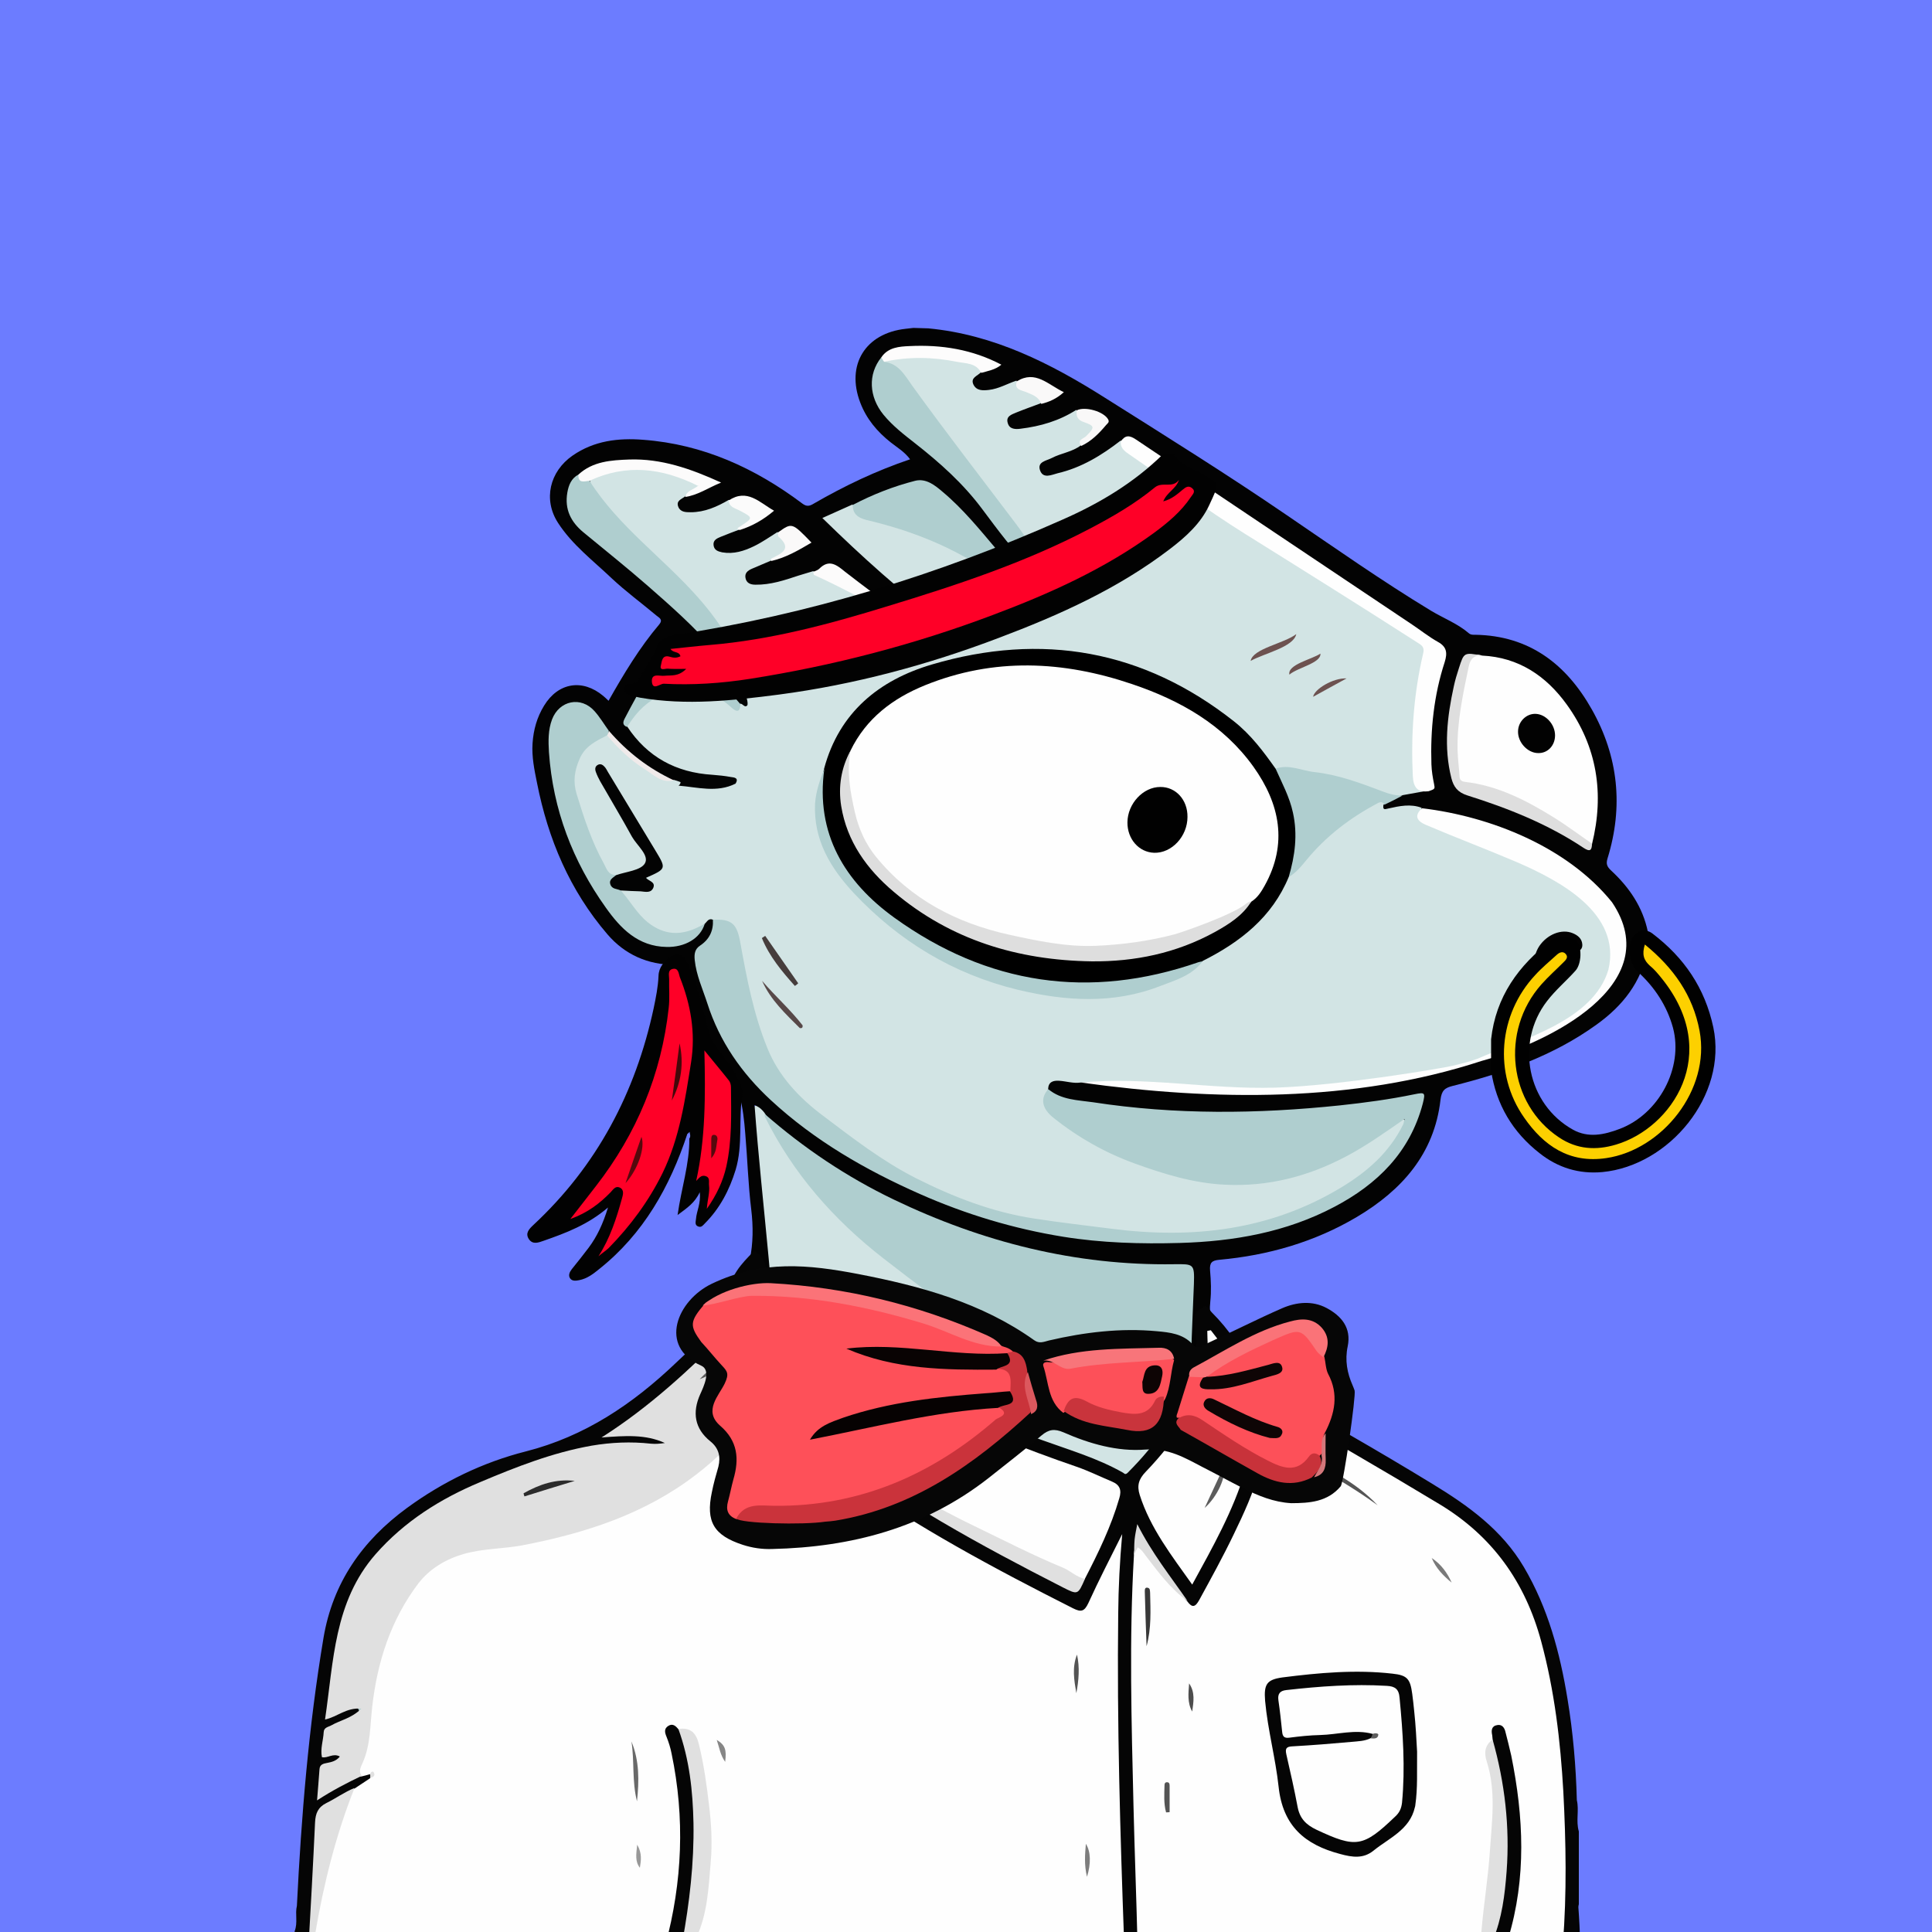 <svg width="872" height="872" viewBox="0 0 872 872" fill="none" xmlns="http://www.w3.org/2000/svg" xmlns:xlink="http://www.w3.org/1999/xlink">
<g id="alpaca">
<g id="background"><rect width="872" height="872" fill="#6C7CFF"/></g>
<svg width="872px" height="872px" viewBox="0 0 872 872" version="1.1" xmlns="http://www.w3.org/2000/svg" xmlns:xlink="http://www.w3.org/1999/xlink">
    <title>mask</title>
    <g id="mask" stroke="none" stroke-width="1" fill="none" fill-rule="evenodd">
        <path d="M672.665,881.5 C623.065,881.5 573.465,881.5 523.865,881.5 C524.265,876 525.165,870.4 523.365,865 C522.565,862.4 522.065,859.4 518.365,859.3 C515.365,859.9 516.365,862.3 516.265,864.1 C516.065,870 516.765,876 513.865,881.5 C449.565,881.5 385.365,881.5 321.065,881.5 C319.265,878.8 320.465,875.9 320.865,873.3 C322.065,865.3 320.965,857.4 319.565,849.6 C318.865,845.8 319.265,842.5 320.765,839 C327.965,822.4 330.465,804.9 328.965,786.9 C328.565,782.1 328.765,777.3 327.765,772.5 C327.065,768.9 325.765,765.5 324.265,762.2 C322.765,759 320.565,757.6 317.165,758.4 C314.465,758.1 313.265,755.6 311.165,754.4 C308.665,752.8 306.565,752.5 305.865,756.2 C305.065,758.5 306.165,760.5 307.065,762.4 C312.165,773.8 316.165,785.6 316.765,798.2 C316.765,806.1 313.565,813.1 310.565,820.1 C306.265,830.1 300.765,839.4 293.665,847.6 C292.565,848.9 290.965,850.1 290.965,852.4 C293.265,852.8 295.165,851.9 297.165,851.2 C298.465,850.7 299.865,849.5 301.065,851.5 C303.465,861.7 303.665,871.8 299.065,881.6 C252.465,881.6 205.865,881.6 159.265,881.6 C161.365,878.1 160.865,874.6 159.465,870.9 C155.565,860 152.765,848.7 153.065,837.2 C153.465,820.4 156.265,803.8 162.265,787.9 C169.265,769.5 182.465,757.7 200.565,751.1 C214.665,746 229.065,741.8 243.965,739.8 C245.765,739.6 248.865,739.9 248.965,737.6 C249.165,734.9 245.865,735.2 243.965,734.6 C236.665,732.6 229.165,732.3 221.765,732.1 C206.665,731.6 191.565,732 176.465,734.1 C170.265,735 169.165,733.2 171.165,727 C177.265,708.5 191.165,697.8 208.365,691.2 C225.265,684.8 242.865,681.8 261.265,684 C269.365,685 277.465,685.4 285.465,686.9 C289.465,687.6 292.965,687 296.065,684.1 C312.665,668.9 325.365,651 333.665,630.1 C336.265,623.5 338.165,616.5 339.765,609.5 C340.265,607.6 339.765,604.5 343.365,604.7 C345.665,607 345.365,609.9 345.365,612.7 C345.265,617.6 345.865,622.3 346.965,627 C347.365,628.7 347.765,630.5 349.665,632.3 C349.865,627 350.565,622.5 350.165,617.9 C346.865,586.7 344.465,555.4 341.465,524.1 C340.765,517.2 339.165,510.3 339.665,503.3 C339.765,501.7 339.565,499.6 341.265,498.9 C343.365,498 344.465,500 345.565,501.4 C360.065,532.3 383.065,555.6 410.465,575.1 C420.665,582.4 430.565,589.9 441.265,596.4 C456.865,605.8 474.065,611 491.165,616.3 C504.665,620.5 518.465,623.6 532.465,625.8 C534.365,626.1 536.465,626.2 538.165,627.5 C540.765,632.9 540.665,638.9 542.465,644.8 C543.965,639.7 540.865,634.3 544.365,629.8 C544.965,629.3 545.765,629.3 546.065,630 C548.665,635.3 553.665,637.7 558.565,640.1 C563.965,642.8 569.065,645.7 573.365,649.9 C575.865,652.4 579.465,652.3 582.265,654.1 C583.665,655.3 585.465,656.5 584.765,658.6 C583.965,660.9 581.665,660.7 579.665,661 C575.965,661.4 572.365,662 569.165,663.8 C567.665,664.7 565.865,665.4 565.465,667.7 C567.765,669.2 570.865,667.6 572.865,669.6 C573.165,670.8 572.265,671.4 571.765,672.2 C570.765,673.9 571.665,674.7 573.365,674.8 C574.065,674.9 574.665,674.7 575.365,674.7 C599.465,671.3 621.665,677.4 642.965,688.2 C652.465,693 661.665,698.3 669.565,705.6 C678.465,713.9 685.365,723.5 689.065,735.2 C691.265,742.1 694.765,748.7 695.065,756.2 C696.865,763.9 695.065,772 697.665,779.6 C698.065,787.1 697.165,794.4 694.365,801.4 C693.765,802.1 693.065,802.3 692.265,802.2 C689.965,800.9 689.965,798.3 689.165,796.3 C687.565,791.9 685.665,787.8 682.065,784.6 C679.865,785.3 678.765,783.8 677.565,782.4 C673.965,778 669.765,774.2 665.665,770.3 C662.865,767.6 659.865,766.6 656.365,769.5 C651.465,773.6 650.165,776.8 652.765,781 C657.565,788.6 661.465,796.7 666.165,804.4 C672.065,814 674.365,824.6 675.965,835.6 C677.865,849.1 676.265,862.4 674.965,875.8 C674.765,877.8 674.365,879.9 672.665,881.5 Z" id="griege" fill="#D2E4E4" fill-rule="nonzero"></path>
        <path d="M418.965,148.2 C448.565,151 474.165,164 498.665,179.5 C526.265,196.9 553.865,214.1 580.765,232.5 C602.365,247.2 623.665,262.2 645.965,275.7 C651.665,279.1 657.965,281.5 663.065,285.9 C663.965,286.6 664.865,286.5 665.865,286.5 C690.265,286.9 706.965,299.8 718.465,320.2 C730.465,341.5 732.765,364.1 725.565,387.4 C724.765,390 725.365,391.2 727.165,392.9 C735.365,400.5 741.465,409.4 743.765,420.6 C744.165,423.4 744.465,426.1 743.565,428.8 C740.865,443.3 732.365,454 720.665,462.4 C701.165,476.5 678.865,484.3 655.765,490.1 C652.065,491 650.665,492.2 650.165,496.4 C647.365,520.9 632.565,537.3 612.365,549.3 C593.265,560.6 572.365,566.6 550.365,568.6 C546.965,568.9 545.865,569.9 546.165,573.5 C546.565,578.1 546.765,582.8 546.265,587.4 C544.865,600.9 552.465,610.6 560.165,619.8 C569.765,631.3 580.665,641.6 590.365,653 C595.265,658.8 601.665,658.8 607.865,659.4 C653.465,663.7 691.365,699.7 701.465,742.9 C705.365,759.6 705.965,776.5 702.965,793.3 C701.665,800.7 704.865,807 706.065,813.7 C709.765,834.7 712.765,855.7 713.165,877 C713.165,878.5 713.465,880 712.465,881.3 C709.465,881.3 706.465,881.3 703.465,881.3 C702.265,880 701.965,878.4 701.965,876.7 C702.165,859.1 700.865,841.6 700.065,824 C699.465,821.3 701.865,817.5 697.265,816.2 C694.565,818.9 694.165,822.3 693.865,825.8 C692.465,840.2 692.065,854.7 689.665,868.9 C688.965,873.2 689.465,878 685.465,881.2 C683.465,881.2 681.465,881.2 679.465,881.2 C678.365,879.9 678.265,878.5 678.665,877 C680.565,870.1 680.865,862.9 681.565,855.8 C682.765,845.3 682.065,834.9 682.065,824.4 C681.965,813.3 681.165,802.2 680.165,791.1 C679.865,787.8 679.665,784.5 682.465,782 C686.965,787.7 690.465,794 691.665,801.3 C692.065,801.7 692.065,802.7 692.365,802.6 C692.865,802.5 692.965,801.7 693.365,801.3 C695.165,794.1 696.565,786.9 696.365,779.4 C695.765,775 695.365,770.6 695.565,766.2 C695.465,764 695.565,761.8 695.165,759.7 C694.565,756.9 694.665,756.6 694.165,755.1 C692.665,745.9 691.065,740.1 688.465,733.1 C674.765,697.1 648.665,676.1 610.665,669.8 C599.565,668 588.465,669.2 577.465,670.1 C575.865,670.2 574.165,670.9 572.665,669.6 C570.165,669.6 567.765,669.7 565.265,669.7 C564.365,669.7 563.165,669.8 562.765,668.7 C562.265,667.4 563.065,666.5 563.965,665.7 C568.265,661.7 573.565,660.1 579.165,659.5 C580.965,659.3 582.665,659.1 584.765,658.9 C584.265,656.7 582.765,655.7 581.465,654.5 C570.865,646.3 562.965,635.5 553.665,626 C551.865,624.1 550.365,621.9 548.065,620.4 C546.165,623.4 547.065,627 544.865,629.5 C542.965,635.7 545.165,642.2 542.865,648.6 C539.565,642 538.965,634.7 537.565,627.5 C536.865,626.5 536.465,625.4 536.465,624.2 C536.565,612.9 535.665,601.6 537.065,590.3 C537.665,585.5 537.165,580.7 537.465,575.8 C537.665,572.5 536.365,571.5 533.065,571.7 C518.865,572.4 504.865,570.9 490.865,569.2 C468.765,566.5 447.565,560.5 426.765,552.6 C401.265,542.9 377.565,529.9 355.965,513.2 C351.865,510 347.765,506.9 345.065,502.3 C344.065,501 343.065,499.8 340.565,498.8 C343.965,544.8 350.565,590.1 350.965,635.8 C346.165,631.1 344.765,625.3 344.465,619.2 C344.165,614.2 343.565,609.3 343.165,604.4 C340.965,602 342.265,598.8 341.365,596.1 C340.965,591.9 340.465,587.8 340.465,585.7 C322.665,620.6 292.665,644.8 257.465,663.3 C262.465,664 268.065,665.2 273.665,666.6 C279.365,668.3 283.965,671.9 288.765,675.2 C290.065,676.1 291.865,677.3 291.065,679.1 C290.165,680.9 288.165,680.3 286.565,679.8 C281.065,677.9 275.265,676.9 269.665,675.6 C245.265,669.7 221.565,672.1 199.065,682.7 C181.265,691.2 168.765,705.2 162.365,724.2 C160.265,731.1 159.765,739.6 160.965,749 C163.765,747 166.265,744.5 169.665,743.5 C174.365,744.5 175.265,746.3 172.765,750.2 C169.765,754.8 166.065,758.9 163.065,763.4 C153.765,777.5 149.965,793.3 147.765,809.8 C144.765,832 149.665,853 157.165,873.6 C158.065,876 159.965,878.3 158.465,881.1 C155.465,881.1 152.465,881.1 149.465,881.1 C145.165,877.6 144.465,872.3 142.965,867.5 C139.765,857.7 138.365,847.5 138.065,837.2 C138.365,827.9 137.465,818.5 138.565,809.2 C140.265,801 140.865,792.6 143.465,784.5 C145.165,779.1 146.865,773.7 149.665,768.8 C152.465,764 152.565,759.7 151.665,754.3 C147.665,732.2 154.365,712.8 168.765,695.8 C181.865,680.4 198.765,671.3 218.065,666.7 C253.265,658.3 283.365,641.3 308.465,615.4 C316.265,607.3 323.265,598.5 329.665,589.1 C338.665,575.8 340.965,561.5 339.065,545.9 C337.665,534.5 337.365,523 336.365,511.6 C335.465,500 333.865,488.9 326.365,478.9 C317.365,466.7 311.565,452.6 307.865,437.8 C307.365,435.6 306.365,435.5 304.465,435.5 C292.365,435.4 282.065,430.9 274.165,421.7 C257.165,401.9 247.365,378.7 242.365,353.3 C241.165,347.4 239.965,341.6 240.365,335.5 C240.765,329.4 242.365,323.7 245.565,318.5 C251.965,308 262.965,306.3 272.265,314.1 C272.965,314.7 273.765,315.4 274.665,316.3 C281.565,304.1 288.665,292.3 297.565,281.8 C299.365,279.6 297.465,278.8 296.365,277.9 C289.565,272.2 282.465,267 276.065,261 C267.665,253 258.265,245.9 251.865,236 C245.065,225.5 248.065,212.8 258.465,205.6 C268.165,198.9 279.065,197.6 290.365,198.5 C317.265,200.5 340.865,211.3 362.165,227.3 C364.265,228.9 365.665,228.3 367.465,227.2 C381.165,219.3 395.365,212.5 410.765,207.3 C408.265,203.9 404.965,202 402.065,199.7 C395.965,194.9 391.065,189.1 388.265,181.7 C381.765,164.7 390.565,150.4 408.765,148.4 C409.965,148.3 411.065,148.1 412.265,148 C415.765,148.1 414.765,148.1 418.965,148.2 Z" id="griege" fill="#030303" fill-rule="nonzero"></path>
        <path d="M342.165,595.7 C342.665,600.1 342.665,601.1 343.065,604.8 C340.065,610.8 339.365,617.4 337.365,623.7 C329.465,648.8 314.665,669.1 295.565,686.7 C292.465,689.5 288.665,689.2 285.165,688.5 C271.965,685.7 258.565,684.1 245.265,685 C222.465,686.5 200.765,691.9 183.665,708.8 C177.665,714.7 174.365,722 171.765,729.8 C170.865,732.4 170.965,733.8 174.665,733.2 C191.765,730.4 209.065,730.1 226.265,730.9 C233.565,731.2 241.165,731.5 248.265,734.3 C249.665,734.9 252.065,734.7 251.765,737 C251.565,739 250.365,740.5 247.865,740.8 C237.965,741.9 228.265,743.9 218.765,746.7 C203.065,751.4 187.465,756 175.565,768.7 C166.165,778.8 162.265,791.1 158.865,803.8 C155.965,814.4 154.765,825.3 154.565,836.2 C154.265,849.2 157.465,861.8 162.065,874 C163.465,877.7 163.565,880.3 159.365,881.7 C159.065,881.7 158.665,881.7 158.365,881.7 C153.465,868.9 149.065,855.9 147.165,842.2 C142.665,810 147.965,780.2 168.565,754 C169.565,752.7 170.665,751.4 171.665,750.1 C174.365,746.9 173.965,745.1 169.465,744.9 C163.665,743.6 161.365,741.3 162.365,736 C163.065,731.9 159.565,728.5 161.265,724.6 C164.665,712.4 171.665,702.3 181.065,694.1 C202.065,675.6 227.265,670.2 254.465,672.4 C266.065,673.3 277.465,675.6 288.365,679.9 C289.065,680.2 289.965,680.1 290.965,679.7 C285.565,675 279.965,670.8 273.265,668.2 C271.665,665.7 273.565,664.7 275.165,663.5 C281.265,658.6 287.965,654.7 294.165,649.9 C307.465,639.8 316.965,626.4 325.965,612.6 C328.765,608.3 330.765,603.5 336.265,601.6 C337.565,601.2 337.965,599.7 338.765,598.6 C339.465,597 339.965,595.1 342.165,595.7 Z" id="griege" fill="#AFCECF" fill-rule="nonzero"></path>
        <path d="M682.665,782.2 C680.465,783.3 681.665,785.1 681.765,786.6 C683.065,821.3 688.165,845.4 677.765,881.5 C676.065,881.5 674.465,881.5 672.765,881.5 C680.465,843.2 673.965,812.7 651.265,781 C645.365,775.7 659.265,760.1 665.965,768.4 C669.865,770.9 678.865,784.4 682.665,782.2 Z" id="griege" fill="#AFCECF" fill-rule="nonzero"></path>
        <path d="M300.165,850.6 C297.665,853.2 294.265,853.4 291.065,854.1 C290.165,854.3 288.965,854.2 288.365,853.2 C287.765,852.1 288.665,851.4 289.265,850.6 C292.265,846.9 295.665,843.3 298.365,839.3 C306.865,826.8 313.665,813.6 315.865,798.5 C315.365,794.1 316.165,789.6 315.665,785.2 C314.665,776.6 311.765,768.8 307.365,761.4 C306.265,759.6 304.765,757.9 305.065,755.5 C305.565,750.9 307.265,749.8 310.865,752.4 C312.865,753.8 314.465,755.8 316.265,757.5 C321.065,760.9 322.665,766.3 324.165,771.5 C328.865,787.7 325.865,803.5 320.265,818.9 C318.365,824.2 315.965,829.4 312.765,834.1 C310.765,837 310.865,839.8 311.765,843.1 C314.765,854.5 313.865,865.8 311.065,877.1 C310.565,878.9 309.865,880.6 308.065,881.5 C305.365,881.5 302.765,881.5 300.065,881.5 C302.065,872.1 303.265,862.7 302.765,853.1 C302.765,851.1 302.665,849.7 300.165,850.6 Z" id="griege" fill="#030303" fill-rule="nonzero"></path>
        <path d="M308.065,881.5 C312.665,868 314.465,854.4 309.365,840.6 C308.465,838.2 309.565,836.8 310.665,835.2 C319.865,820.3 324.965,804.3 324.965,786.7 C324.965,776.1 322.165,766.4 316.365,757.6 C321.265,754.5 323.465,757 325.665,761.4 C328.565,767.4 329.365,773.6 330.165,780 C332.265,796.9 329.965,813.3 326.065,829.6 C325.865,830.2 325.865,831 325.565,831.5 C318.265,841.9 321.765,853.2 322.865,864.3 C323.465,870 321.865,875.8 321.065,881.5 C316.765,881.5 312.465,881.5 308.065,881.5 Z" id="griege" fill="#AFCECF" fill-rule="nonzero"></path>
        <path d="M685.665,881.5 C688.965,871.5 689.765,861.1 690.665,850.7 C691.465,841.8 691.965,832.9 692.865,824 C693.265,820.3 693.765,817.9 696.665,815.1 C696.765,815 697.565,814.1 697.665,814.1 C697.665,814.1 697.665,814.1 697.765,814.3 C700.065,817.6 700.665,820.1 700.365,825.1 C697.865,841.3 700.565,857.6 700.165,873.9 C700.065,876.5 700.565,879.3 698.665,881.5 C694.365,881.5 690.065,881.5 685.665,881.5 Z" id="griege" fill="#D3E5E5" fill-rule="nonzero"></path>
        <path d="M698.665,881.5 C699.765,861.9 698.865,838.2 699.965,818.3 C704.465,838.2 703.565,860.8 703.665,881.5 C701.965,881.5 700.365,881.5 698.665,881.5 Z" id="griege" fill="#FDFCFB" fill-rule="nonzero"></path>
        <path d="M513.865,881.5 C514.565,874.5 514.865,867.4 514.765,860.3 C514.765,859.2 514.065,857.9 515.365,857.1 C516.965,856.2 517.465,858.3 518.665,858.5 C519.465,858.6 520.265,859 520.765,859.6 C524.865,864 525.365,876.3 521.765,881.4 C519.165,881.5 516.565,881.5 513.865,881.5 Z" id="griege" fill="#030303" fill-rule="nonzero"></path>
        <path d="M300.165,850.6 C300.865,849.1 301.765,847.8 303.765,846.5 C305.165,858.7 304.765,870.3 300.065,881.4 C299.765,881.4 299.365,881.4 299.065,881.4 C301.165,871.3 302.165,861 300.165,850.6 Z" id="griege" fill="#F9F4F3" fill-rule="nonzero"></path>
        <path d="M677.665,881.5 C680.665,863 682.165,844.4 682.865,825.7 C682.865,836.1 682.865,846.5 682.865,856.9 C683.165,865.3 680.765,873.3 679.665,881.6 C679.065,881.5 678.365,881.5 677.665,881.5 Z" id="griege" fill="#D3E5E5" fill-rule="nonzero"></path>
        <path d="M521.865,881.5 C523.265,873.5 524.365,865.6 518.765,858.6 C521.665,856.8 522.865,859.6 523.365,861.1 C525.565,867.8 527.865,874.6 523.865,881.6 C523.165,881.5 522.565,881.5 521.865,881.5 Z" id="griege" fill="#F9F5F5" fill-rule="nonzero"></path>
        <path d="M345.065,502.7 C362.765,518.2 382.165,531.2 403.365,541.4 C443.365,560.6 485.365,571.3 529.965,570.6 C538.765,570.5 539.165,570.4 538.865,579.5 C538.265,595.6 537.265,611.7 537.665,627.8 C524.165,626.4 510.965,623.4 497.865,619.7 C479.965,614.6 462.065,609.4 445.665,600.5 C428.865,591.4 413.765,579.6 398.765,568 C376.365,550.6 357.965,529.7 345.265,504.1 C345.065,503.7 345.165,503.1 345.065,502.7 Z" id="griege" fill="#AFCECF" fill-rule="nonzero"></path>
        <path d="M517.765,762.3 C519.765,766.1 519.765,770.1 520.165,773.7 C520.865,779.3 521.265,784.9 521.665,790.5 C522.965,806.5 523.165,822.7 522.865,838.8 C522.865,839.3 522.965,839.8 522.865,840.3 C521.965,843.7 522.265,848.7 517.865,849 C514.165,849.2 514.265,844.4 513.465,841.5 C508.865,825.6 503.165,810.1 497.065,794.7 C492.665,783.7 487.265,773.3 481.165,763.2 C476.565,755.6 468.765,752.4 460.965,749.6 C447.365,744.8 433.665,739.8 419.365,738.2 C409.265,737.1 399.065,735.9 388.665,737.3 C379.365,738.6 369.865,739 360.465,739.6 C354.365,739.9 348.265,741.1 342.165,740.8 C334.265,740.4 327.365,737.5 320.865,733.4 C320.365,733.1 320.265,732.3 320.065,731.7 C320.365,729.1 322.665,729 324.465,728.3 C348.865,719.2 373.865,712.4 399.765,709 C428.265,705.3 456.065,707.9 483.565,716.5 C501.565,722.1 508.865,735.2 511.265,752.4 C511.865,756.9 512.865,760.7 517.765,762.3 Z" id="griege" fill="#AFCECF" fill-rule="nonzero"></path>
        <path d="M517.765,762.3 C513.565,763.6 511.365,761.7 510.665,757.7 C509.565,750.7 508.365,743.8 505.665,737 C502.165,728.1 495.865,722.7 487.265,719.4 C472.565,713.7 457.365,710.9 441.765,709.5 C401.565,705.9 363.765,715.8 326.365,729 C324.165,729.8 322.065,730.7 319.965,731.6 C318.865,731.5 317.365,731.8 317.065,730.3 C316.665,728.7 318.165,728 319.265,727.5 C325.165,724.6 331.065,721.8 337.065,719 C340.665,717.1 341.465,717 343.665,715.9 C361.365,708.8 379.765,705 398.565,702.7 C403.865,702.1 409.065,701.2 414.365,700.9 C434.065,699.9 453.765,700.4 473.165,704.4 C479.965,705.8 486.665,707.6 493.265,709.6 C495.365,710.3 497.365,711.1 498.665,712.9 C506.565,717.3 509.965,725.1 513.465,732.8 C518.465,741.5 520.065,750.8 518.965,760.6 C518.565,761.1 518.165,761.7 517.765,762.3 Z" id="griege" fill="#030303" fill-rule="nonzero"></path>
        <path d="M572.665,669.8 C612.865,662.8 647.665,672.4 674.265,704.6 C685.165,717.8 691.265,733.8 694.565,750.7 C694.865,752.3 696.665,777.1 695.665,779.1 C694.665,779.1 695.665,768.1 693.765,755.6 C689.565,736.5 683.165,718.8 667.465,705.7 C646.865,688.6 623.365,678.7 596.765,675.5 C589.365,674.6 582.265,674.8 575.065,676.1 C572.765,676.5 570.465,677.1 569.565,674.6 C568.665,672.1 570.865,670.9 572.665,669.8 Z" id="griege" fill="#FEFEFD" fill-rule="nonzero"></path>
        <path d="M611.665,706.8 C624.665,713.1 637.665,725.8 618.665,721 C589.365,705.7 554.065,718.3 526.765,732.6 C515.065,712.6 592.465,695.2 611.665,706.8 Z" id="griege" fill="#030303" fill-rule="nonzero"></path>
        <path d="M526.765,732.6 C529.665,731.1 531.665,729.1 534.765,727.6 C545.965,723.1 557.165,718.5 569.265,716.4 C586.565,713.4 603.565,713 619.965,720.6 C621.065,721.2 622.065,721.9 623.165,722.5 C621.965,729.5 621.865,729.4 614.165,727.7 C605.465,725.8 596.765,723.7 587.765,723.6 C574.165,723.5 561.365,727.8 548.465,731.2 C545.065,732.1 541.665,732.7 538.365,733.9 C534.265,735.4 530.265,736.3 526.765,732.6 Z" id="griege" fill="#AFCECF" fill-rule="nonzero"></path>
        <path d="M498.765,712.8 C452.365,696.3 405.865,699.2 359.365,711.9 C353.965,713.4 348.565,715.1 343.165,716.7 C342.165,717.2 341.065,717.6 341.165,715.8 C357.065,707.3 374.765,705 392.165,702 C402.065,700.3 412.265,698.7 422.165,699 C446.265,699.6 470.465,700.1 493.565,708.5 C495.865,709.3 498.665,709.4 498.765,712.8 Z" id="griege" fill="#FBFAFA" fill-rule="nonzero"></path>
        <path d="M544.965,629.7 C544.965,625.7 545.865,621.9 547.565,617.7 C558.965,630.2 570.265,642.4 581.465,654.6 C576.665,653 575.465,652.4 569.665,650 C561.465,645.5 545.665,633.4 544.965,629.7 Z" id="griege" fill="#AFCECF" fill-rule="nonzero"></path>
        <path d="M611.665,706.8 C585.265,701.1 557.665,706.6 533.865,718.8 C551.865,704 593.865,694.3 611.665,706.8 Z" id="griege" fill="#F8F6F6" fill-rule="nonzero"></path>
        <path d="M390.065,600.7 C402.465,612.6 415.765,623.4 431.065,631.6 C431.965,632.1 432.865,632.5 432.965,633.7 C431.965,634 431.065,634 430.065,633.5 C414.965,626.3 401.565,616.8 390.265,604.6 C389.665,603.9 389.265,602.9 388.765,602.1 C388.465,600.8 389.065,600.5 390.065,600.7 Z" id="griege" fill="#2F2322" fill-rule="nonzero"></path>
        <path d="M305.065,755.6 C314.365,768.5 319.365,782.5 315.965,798.6 C315.265,794.1 314.765,789.6 313.765,785.1 C312.065,777.7 309.265,770.7 306.365,763.7 C305.265,761.3 302.665,758.7 305.065,755.6 Z" id="griege" fill="#F8F2F2" fill-rule="nonzero"></path>
        <path d="M182.065,716.4 C189.465,707 199.165,701.6 211.165,700.7 C211.765,701.8 210.865,702 210.165,702.4 C199.465,704.4 190.365,709.3 183.165,717.6 C182.265,717.8 181.765,717.5 182.065,716.4 Z" id="griege" fill="#55403F" fill-rule="nonzero"></path>
        <path d="M475.165,621.6 C484.165,623.2 493.365,623.6 501.965,627.3 C492.765,626.7 483.765,625.1 475.165,621.6 Z" id="griege" fill="#705453" fill-rule="nonzero"></path>
        <path d="M189.565,845 C185.265,842.2 181.665,838.8 179.565,834 C183.665,836.9 187.065,840.6 189.565,845 Z" id="griege" fill="#826261" fill-rule="nonzero"></path>
        <path d="M526.665,808.7 C526.265,801.2 526.265,793.7 524.165,786.4 C524.265,804.3 527.065,850.1 526.665,808.7 Z" id="griege" fill="#AFCECF" fill-rule="nonzero"></path>
        <path d="M266.065,848.3 C256.765,856.9 271.065,849.6 272.865,843.4 C269.465,844.4 267.765,846.5 266.065,848.3 Z" id="griege" fill="#7B5D5B" fill-rule="nonzero"></path>
        <path d="M321.765,415.1 C319.765,414.3 319.165,416 318.065,417 C312.865,422.4 304.165,424.1 296.965,420.6 C288.965,416.7 283.565,410.1 279.765,402.2 C282.465,399.7 285.665,401 288.765,401.1 C291.065,401.2 293.765,401.7 291.665,397.9 C290.165,395.3 292.365,394.8 293.865,393.9 C297.965,391.5 298.365,390.5 295.865,386.5 C288.265,374 280.365,361.7 273.165,349 C272.765,348.3 272.365,347.5 271.165,347.7 C270.365,349.8 271.765,351.5 272.665,353.1 C278.165,363.6 284.465,373.5 290.465,383.7 C293.965,389.5 293.565,390.7 287.265,393.2 C284.165,394.4 281.165,395.8 277.765,396 C274.765,396 273.465,393.8 272.165,391.6 C265.565,380.2 261.165,367.8 258.265,355 C256.065,345.4 262.865,335.4 273.465,331.3 C275.865,331.2 276.765,333.2 278.065,334.6 C284.665,341.8 292.365,347.6 301.365,351.5 C302.265,351.9 303.165,352.4 304.165,352 C305.165,352.3 306.165,352.6 307.165,353 C307.165,353.7 306.765,354.2 306.265,354.6 C314.865,355.3 323.565,357.9 331.965,353.7 C333.665,351 331.265,350.9 329.865,350.7 C327.165,350.2 324.265,349.9 321.565,349.7 C305.165,348.7 292.165,341.7 283.065,327.9 C282.565,326.2 283.565,325 284.365,323.8 C294.265,309 313.465,305.5 328.065,315.8 C329.965,317.1 331.565,319.1 334.165,317.6 C335.265,317.6 336.065,319.5 337.165,318.5 C337.665,318.1 337.365,316.6 337.165,315.7 C336.865,314.4 336.465,313.2 336.065,311.9 C335.565,307.1 334.365,302.4 332.265,298 C327.065,287 320.865,276.6 312.065,267.9 C298.965,254.9 285.965,241.8 272.865,228.7 C269.265,225.1 266.665,221 266.065,215.8 C267.165,214.1 268.865,213.6 270.665,213.1 C284.365,209.1 297.765,209.5 310.865,215.6 C312.565,216.4 315.065,216.8 315.065,219.2 C315.065,221.6 312.465,221.9 310.865,222.8 C310.265,223.1 309.665,223.4 309.265,224 C307.765,225.3 304.965,225.9 306.165,228.8 C307.165,231.2 309.565,231.2 311.765,231.2 C318.065,231.2 323.665,228.7 328.965,225.6 C331.165,227 333.265,228.6 335.665,229.8 C340.565,232.3 340.565,234.3 335.865,237.4 C335.165,237.8 334.265,237.9 334.065,238.9 C331.165,240 328.165,241.1 325.265,242.3 C323.565,243 321.765,243.8 322.065,246.1 C322.365,248.4 324.165,248.9 325.965,249.3 C331.165,250.2 335.865,248.7 340.365,246.5 C344.065,244.7 347.465,242.3 350.965,240.1 C357.365,247.7 357.365,247.7 348.065,253 C345.165,254.2 342.265,255.5 339.365,256.7 C337.565,257.5 336.065,258.6 336.465,260.8 C336.865,263.2 338.765,263.9 340.965,263.9 C347.765,264 354.065,261.9 360.365,259.8 C362.565,259.1 364.765,258.5 366.965,257.8 C379.565,263.1 391.365,270 403.465,276.4 C404.265,276.8 405.165,278.3 406.065,276.5 C412.365,280.3 418.865,283.1 427.265,282.6 C407.065,267.6 389.065,251.3 371.165,233.8 C375.665,231.8 380.265,229.7 384.765,227.7 C388.665,234.4 395.865,234.3 401.965,236 C422.065,241.7 440.065,251.7 457.165,263.3 C463.165,267.4 463.965,267.4 469.665,262.7 L469.565,262.8 C470.665,258.8 468.465,255.6 466.865,252.3 C460.465,239.4 451.265,228.4 442.465,217.1 C434.065,206.3 425.865,195.4 417.965,184.3 C413.965,178.7 409.765,173.4 405.465,168.1 C404.165,166.5 402.465,165.6 400.565,164.9 C399.365,164.5 397.665,163.9 399.565,162.2 C408.865,158.9 418.365,159.7 427.865,161 C431.965,161.6 436.065,161.9 439.865,163.7 C441.665,164.5 443.765,165.2 442.765,168 C441.265,169.7 437.865,170.4 439.365,173.6 C440.765,176.4 443.565,176.3 446.265,176 C450.765,175.5 454.565,173.2 458.765,171.8 C460.565,174.9 463.765,175.8 466.765,177 C469.065,177.9 470.865,179 469.765,182 C466.065,183.4 462.365,184.7 458.665,186.2 C456.565,187.1 453.865,187.9 454.865,191 C455.665,193.8 458.365,193.8 460.665,193.5 C469.665,192.4 478.165,189.9 485.765,185 C487.165,187 488.565,188.9 491.065,189.8 C494.565,191.1 494.365,193.2 492.265,195.8 C490.865,197.6 488.565,198.6 487.865,201 C483.965,204 478.965,204.5 474.765,206.7 C472.265,208 467.965,208.4 469.465,212.4 C470.865,216.2 474.665,214.3 477.365,213.6 C488.065,211.1 497.265,205.5 505.865,198.8 C510.665,205.2 518.065,208.4 524.265,213.1 C550.565,232.9 578.965,249.7 606.965,267 C618.265,274 629.065,281.9 640.465,288.7 C643.165,290.3 644.065,292.4 643.265,295.4 C639.665,309.7 639.165,324.3 638.265,338.9 C637.965,343.2 639.065,347.5 639.165,351.8 C639.265,355.4 642.965,355 644.765,356.8 C640.865,357.5 636.965,358.2 633.065,358.9 C629.165,360.4 625.565,359.2 621.965,357.7 C608.865,352.2 595.065,349.5 581.065,347.6 C579.365,347.4 577.765,347.6 576.065,347.5 C574.465,347.3 573.465,346.1 572.565,344.9 C551.765,316.2 522.465,302.3 488.465,296.3 C468.165,292.7 448.065,293.3 428.165,298.7 C401.965,305.9 380.965,319.3 372.965,347.2 C365.465,365.7 369.565,381.9 382.065,396.8 C394.265,411.2 408.365,423.3 424.965,432.1 C441.865,441.1 460.065,446.2 479.065,448.6 C499.065,451 517.765,447.5 535.465,437.9 C537.665,436.7 539.865,435.5 541.365,433.4 C542.965,431.6 545.065,430.7 547.165,429.6 C561.365,422.2 572.665,411.8 579.465,397 C579.765,396.2 580.265,395.5 580.865,394.9 C588.665,387.9 594.665,379.2 603.165,372.8 C608.665,368.6 614.265,364.8 620.365,361.9 C621.865,361.2 626.565,359.9 624.665,363 C624.665,363.3 624.465,362.8 624.365,363.6 C624.065,365.9 625.465,365.1 626.665,364.9 C631.565,363.8 636.665,362.7 641.665,364.6 C640.365,368.5 642.565,370.5 645.765,371.9 C652.365,374.7 659.165,376.9 665.765,379.6 C678.865,384.9 691.865,390.4 704.165,397.5 C711.165,401.6 716.965,407.2 722.065,413.3 C730.365,423.1 729.465,440.3 720.665,449.7 C713.165,457.8 703.665,462.9 693.865,467.6 C684.965,471.8 675.965,475.6 666.665,478.7 C662.565,479.9 658.565,481.5 654.365,482.4 C635.765,486.8 616.865,489.4 597.965,491.5 C582.965,493.2 567.865,492.8 552.665,492.4 C539.365,492.1 526.165,491.1 512.965,490.1 C504.565,489.5 496.165,488.6 487.765,488.6 C484.465,489.1 481.265,488 478.065,487.8 C475.165,487.6 473.165,488.4 473.065,491.6 C471.165,497.4 473.365,501.2 478.065,504.8 C499.165,520.9 523.165,529.8 549.165,533 C567.165,535.2 584.565,531.4 601.065,523.6 C610.865,518.9 619.965,513.1 628.865,506.9 C630.265,505.9 631.965,503.7 633.565,505.2 C635.365,506.8 633.665,508.9 632.765,510.6 C627.165,521.8 617.865,529.3 607.765,535.8 C588.365,548.4 566.765,554.4 543.965,557.2 C529.065,559 514.465,556.1 499.765,555.5 C487.065,555 474.665,552.7 462.265,550.4 C435.565,545.5 411.765,534 389.665,518.6 C380.265,512 370.965,505.2 362.465,497.5 C349.465,485.8 342.465,470.7 338.965,453.9 C336.865,443.8 333.665,434 332.465,423.7 C331.965,419.7 329.665,417 325.465,416.3 C324.165,416.2 322.865,416 321.765,415.1 Z" id="griege" fill="#D2E4E4" fill-rule="nonzero"></path>
        <path d="M321.765,415.1 C330.365,414.7 332.665,417 334.165,425.6 C337.065,441.7 340.165,457.9 346.365,473.1 C351.465,485.7 360.565,495.4 371.365,503.5 C384.865,513.7 398.265,524.1 413.465,531.8 C430.365,540.3 447.865,547.1 466.865,550 C478.465,551.8 490.065,553.1 501.765,554.6 C538.465,559.3 573.565,555.3 605.765,535.7 C617.265,528.7 627.165,520 633.265,507.6 C633.565,507.1 633.565,506.4 633.965,505 C624.865,511.3 616.465,517.3 607.265,522.1 C590.165,531.1 572.065,535.7 552.665,534.7 C538.465,534 524.965,529.8 511.765,525 C498.665,520.2 486.465,513.3 475.465,504.5 C470.265,500.4 469.365,495.7 473.165,491.6 C479.065,496.5 486.465,496.5 493.365,497.5 C530.465,503.2 567.565,502.8 604.865,498.9 C616.065,497.7 627.265,496.2 638.365,493.9 C643.265,492.9 643.365,493.2 642.165,498.1 C636.365,520.1 621.665,534.5 602.265,544.7 C580.465,556.2 556.865,560.3 532.565,561 C514.965,561.5 497.165,561 479.865,558.2 C457.565,554.6 435.965,548.1 415.165,538.9 C390.765,528.1 367.765,514.9 347.965,496.6 C334.765,484.4 324.765,470.1 319.265,452.9 C317.165,446.4 314.265,440.2 313.565,433.3 C313.265,430.5 313.665,428.3 315.965,426.8 C320.165,424 322.065,420.1 321.765,415.1 Z" id="griege" fill="#AFCECF" fill-rule="nonzero"></path>
        <path d="M668.965,295.9 C685.465,296.7 697.865,305.1 707.165,318 C720.865,337 724.165,358.2 718.565,380.9 C715.765,382.3 714.265,379.8 712.565,378.5 C700.165,369.1 686.965,361.2 671.965,356.6 C668.965,355.7 665.965,354.6 662.765,354.4 C658.765,354.1 657.765,351.9 657.165,348.3 C654.665,332 658.065,316.2 661.565,300.5 C662.565,296.2 664.665,294.6 668.965,295.9 Z" id="griege" fill="#FEFEFE" fill-rule="nonzero"></path>
        <path d="M644.865,357.1 C639.765,357.8 637.965,355.4 637.665,350.4 C636.765,331.6 638.065,313.1 642.365,294.8 C643.065,291.9 641.465,291.1 639.565,289.9 C613.865,273.4 587.965,257.2 562.165,241.1 C544.065,229.8 526.865,216.9 509.265,204.8 C507.265,203.4 505.565,201.9 505.865,199.2 C507.865,196.4 509.665,196.3 512.765,198.4 C554.265,226.3 595.865,254.1 637.365,281.9 C641.265,284.5 644.865,287.4 648.965,289.7 C652.965,291.9 653.365,294.6 652.065,298.8 C647.165,313.8 645.565,329.3 646.065,345 C646.165,348 646.665,351 647.265,353.9 C647.665,356 647.765,356.1 644.865,357.1 Z" id="griege" fill="#FEFEFE" fill-rule="nonzero"></path>
        <path d="M280.165,401.9 C284.365,406.5 287.265,412.1 292.265,416.2 C299.865,422.3 307.565,422.4 315.865,418.1 C316.565,417.7 317.365,417.4 318.065,417 C316.065,423.6 309.065,427.6 300.865,427.4 C287.965,427.2 280.065,419 273.465,409.7 C258.465,388.7 249.565,365.4 247.765,339.5 C247.465,334.5 247.365,329.5 249.165,324.7 C252.465,316.1 262.265,314.1 268.365,321 C270.765,323.7 272.665,326.9 274.765,329.8 C274.565,330.5 274.865,331.4 273.965,331.9 C268.965,334.5 263.965,336.8 261.565,342.6 C259.265,347.9 258.565,352.8 260.265,358.4 C263.565,369.2 267.065,379.9 272.565,389.8 C273.765,392 274.465,395 277.965,394.9 C276.565,398 277.965,400.1 280.165,401.9 Z" id="griege" fill="#AFCECF" fill-rule="nonzero"></path>
        <path d="M266.065,217 C279.165,237.7 299.365,251.8 315.265,269.9 C324.965,280.9 332.865,293.1 336.365,307.6 C336.765,309.2 337.565,310.8 335.965,312.1 C331.565,305.7 327.465,299.1 322.265,293.2 C313.165,282.7 302.865,273.6 292.465,264.5 C282.965,256.2 273.065,248.3 263.365,240.3 C257.665,235.6 254.765,229.9 256.065,222.3 C256.665,218.9 257.865,215.9 261.065,214.2 C262.565,215.4 264.565,215.8 266.065,217 Z" id="griege" fill="#AFCECF" fill-rule="nonzero"></path>
        <path d="M469.865,262.9 C467.865,268.3 463.365,269.6 458.665,266.2 C448.665,259.2 438.365,252.5 427.365,247.2 C416.265,241.9 404.765,238 392.765,235.1 C388.765,234.2 384.865,233.1 384.865,227.9 C393.865,223.2 403.265,219.5 413.065,217 C417.965,215.8 421.965,219 425.465,222 C434.665,229.7 442.265,239.1 449.965,248.2 C455.565,254.7 461.865,259.9 469.865,262.9 Z" id="griege" fill="#AFCECF" fill-rule="nonzero"></path>
        <path d="M398.965,163.3 C405.565,164 408.465,169.5 411.665,174 C426.965,195.2 442.965,215.8 458.665,236.6 C463.365,242.8 467.365,249.5 470.165,256.8 C470.965,258.9 471.965,261.2 469.665,263.1 C469.465,260.5 467.665,258.9 466.065,257.3 C457.465,248.9 450.365,239.2 443.265,229.7 C434.765,218.3 424.265,208.9 413.165,200.2 C408.065,196.2 402.965,192.3 398.765,187.2 C392.165,179.1 391.665,168.9 397.765,161.3 C398.765,161.6 398.965,162.3 398.965,163.3 Z" id="griege" fill="#AFCECF" fill-rule="nonzero"></path>
        <path d="M624.865,363.2 C624.165,361.9 623.165,361.8 621.865,362.5 C609.365,369.1 598.465,377.4 589.465,388.4 C587.165,391.2 584.865,394 581.565,395.9 C580.165,394 580.965,392 581.465,390.2 C584.965,378.1 582.965,366.6 577.865,355.3 C576.665,352.7 574.365,350.3 575.565,347 C581.765,344.7 587.465,347.9 593.465,348.5 C604.165,349.7 614.265,353.5 624.265,357.3 C627.065,358.4 629.965,359.1 632.965,359.1 C630.365,360.5 627.665,361.9 624.865,363.2 Z" id="griege" fill="#AFCECF" fill-rule="nonzero"></path>
        <path d="M342.165,595.7 C339.065,602.3 334.665,607.1 329.665,613.1 C323.665,620.1 320.665,623.1 315.465,629.1 C307.165,638.8 298.765,647.8 288.465,655.1 C283.765,658.4 279.065,661.7 274.265,664.9 C272.965,665.7 273.265,666.8 273.065,667.9 C266.665,666.7 260.365,665.6 253.165,664.3 C290.565,645.6 321.565,620.6 340.765,582.5 C341.965,587 342.165,591.3 342.165,595.7 Z" id="griege" fill="#AFCECF" fill-rule="nonzero"></path>
        <path d="M334.165,317.8 C334.065,322.6 331.465,320.6 329.865,319.1 C326.965,316.4 323.765,314.5 320.165,313.2 C307.165,308.4 293.665,312.9 285.265,324.8 C284.465,325.9 283.765,327 282.965,328.1 C280.665,327.2 281.265,325.6 282.065,324.1 C288.365,312 295.165,300.3 303.065,289.2 C304.865,286.8 305.965,287.4 307.865,289.3 C317.465,298.1 325.765,308 334.165,317.8 Z" id="griege" fill="#AFCECF" fill-rule="nonzero"></path>
        <path d="M668.965,295.9 C665.165,295.6 663.565,297.5 662.865,301 C660.265,313.5 657.565,325.9 657.865,338.7 C657.965,342.7 658.565,346.6 658.765,350.5 C658.865,352.2 659.765,352.7 661.265,352.9 C675.965,354.6 688.765,361.2 701.065,368.8 C707.065,372.5 712.765,376.8 718.565,380.8 C718.465,383.8 717.665,384.6 714.765,382.7 C698.565,371.9 680.665,364.8 662.265,359 C657.865,357.6 656.065,355.1 655.065,351.2 C651.565,337.3 653.165,323.5 656.165,309.8 C656.765,307 657.565,304.3 658.465,301.6 C660.765,294.4 660.765,294.4 668.965,295.9 Z" id="griege" fill="#DEDEDE" fill-rule="nonzero"></path>
        <path d="M266.065,217 C263.765,217.2 260.865,218.4 261.065,214.2 C267.565,208.2 275.865,207.7 283.965,207.4 C298.365,206.9 311.665,211.5 325.465,217.8 C319.565,220.2 314.965,223.5 309.265,224.3 C309.865,221.5 312.765,221.1 315.065,219.3 C298.665,211.1 282.565,209.3 266.065,217 Z" id="griege" fill="#FCFBFB" fill-rule="nonzero"></path>
        <path d="M398.965,163.3 C398.565,162.6 398.165,162 397.765,161.3 C400.865,156.7 405.965,156.4 410.565,156.2 C424.965,155.5 438.865,157.7 451.965,164.6 C449.265,166.9 445.965,167.4 442.865,168.3 C440.565,163.7 435.865,164.1 431.865,163.3 C420.965,161.1 409.965,160.9 398.965,163.3 Z" id="griege" fill="#FDFCFC" fill-rule="nonzero"></path>
        <path d="M406.165,276.8 C406.365,278.2 406.665,280 404.465,278.8 C392.365,271.9 380.165,265.3 367.465,259.5 C367.165,259.4 367.165,258.6 367.065,258.1 C367.965,257.7 368.965,257.4 369.665,256.8 C374.165,252.2 377.565,254.9 381.465,258.1 C389.565,264.4 397.865,270.5 406.165,276.8 Z" id="griege" fill="#FCFBFB" fill-rule="nonzero"></path>
        <path d="M333.965,239.2 C331.865,238.6 333.265,238.2 334.065,237.6 C340.065,233.7 340.065,233.7 333.565,230.3 C331.565,229.3 329.065,228.8 328.865,225.9 C337.265,220.3 342.765,226.8 349.365,230.5 C344.565,234.6 339.565,237.4 333.965,239.2 Z" id="griege" fill="#FBFBFB" fill-rule="nonzero"></path>
        <path d="M469.965,182.3 C468.765,178.9 465.765,178.1 462.965,176.9 C461.065,176.1 457.565,175.9 458.965,172.1 C467.365,166.9 472.965,173.6 480.165,177 C476.865,180 473.565,181.4 469.965,182.3 Z" id="griege" fill="#FAF9F9" fill-rule="nonzero"></path>
        <path d="M348.165,253.2 C347.865,252.7 347.665,252.3 348.365,252 C352.665,249.8 357.765,247.8 351.365,242.2 C350.965,241.9 351.265,240.9 351.165,240.3 C357.465,235.8 357.465,235.8 366.265,244.9 C360.365,248.4 354.665,251.7 348.165,253.2 Z" id="griege" fill="#FAF9F9" fill-rule="nonzero"></path>
        <path d="M161.165,724.3 C161.465,726.2 160.965,728.3 163.065,729.6 C164.065,730.2 164.565,731.2 164.165,732.1 C161.765,738.1 163.965,742 169.465,744.7 C166.365,747.1 163.265,749.5 159.665,752.4 C158.365,742.7 157.965,733.4 161.165,724.3 Z" id="griege" fill="#AFCECF" fill-rule="nonzero"></path>
        <path d="M487.965,201.3 C485.965,198.5 488.965,198.1 490.165,196.9 C494.165,192.9 494.265,192.3 489.165,190.5 C486.265,189.5 485.665,187.8 485.965,185.2 C489.765,183.3 498.165,185.7 500.165,189.3 C500.865,190.6 499.865,191.1 499.265,191.8 C496.065,195.6 492.565,199.2 487.965,201.3 Z" id="griege" fill="#F9F8F8" fill-rule="nonzero"></path>
        <path d="M274.065,332 C274.365,331.3 274.565,330.6 274.865,329.9 C283.065,339.4 292.765,346.9 304.165,352.2 C298.365,353.7 294.765,349.4 290.565,346.9 C284.265,342.9 278.965,337.7 274.065,332 Z" id="griege" fill="#F0EAEA" fill-rule="nonzero"></path>
        <path d="M727.565,407.2 C707.465,382.3 672.865,368.5 641.865,364.8 C638.565,367.7 638.865,370.3 643.565,372.3 C657.165,378.1 670.965,383.3 684.565,389.1 C703.965,397.5 731.865,412.2 725.965,437.6 C719.165,460.8 686.765,469.1 666.765,477.9 C666.765,477.9 666.765,477.9 666.765,477.9 C663.065,479.2 660.765,479.8 655.765,481 C650.765,482.2 604.765,490 575.665,490.9 C546.365,491.8 517.065,485.8 487.965,488.6 C547.865,496.9 610.865,497.8 668.865,478.8 C698.365,470.8 752.765,444.5 727.565,407.2 Z" id="griege" fill="#FEFEFE" fill-rule="nonzero"></path>
        <path d="M619.965,720.6 C613.265,719.6 606.865,717.4 600.065,716.4 C590.265,715 580.665,715.8 570.965,717.5 C559.965,719.4 549.465,722.9 539.165,727 C537.665,727.6 536.265,727.7 534.765,727.6 C549.165,718.7 565.165,714.9 581.865,713.5 C591.465,712.7 601.065,712.8 610.465,715.6 C613.865,716.7 617.465,717.6 619.965,720.6 Z" id="griege" fill="#AFCECF" fill-rule="nonzero"></path>
        <path d="M575.765,347 C578.665,353.5 582.065,359.8 583.565,366.8 C585.765,376.7 584.465,386.3 581.665,395.8 C574.165,414 559.765,425.2 542.865,433.7 C540.665,435.6 538.065,436.7 535.365,437.6 C506.965,447 478.465,446.3 449.865,438.4 C428.865,432.6 409.865,422.9 393.865,407.9 C380.365,395.2 371.865,379.7 369.765,361 C369.265,356.1 370.965,351.6 371.965,346.9 C378.765,321.5 396.865,306.9 420.665,299.9 C470.165,285.3 516.065,293.3 556.965,325.6 C564.565,331.6 570.265,339.2 575.765,347 Z" id="griege" fill="#000000" fill-rule="nonzero"></path>
        <path d="M372.065,347 C367.965,376.3 381.365,398.1 403.665,414.2 C445.565,444.4 491.665,451.4 540.865,434.3 C541.465,434.1 542.165,434 542.765,433.9 C537.965,440.3 530.565,442.4 523.765,445 C502.565,453.3 480.965,451.9 459.265,446.7 C430.165,439.6 405.765,424.8 385.365,403.1 C374.765,391.7 367.165,379.1 367.865,362.8 C368.265,357.1 370.065,352 372.065,347 Z" id="griege" fill="#AFCECF" fill-rule="nonzero"></path>
        <path d="M280.165,401.9 C278.465,401.1 276.165,401.4 275.465,399.1 C274.765,396.9 276.865,396.1 278.065,395 C282.565,393.4 289.165,392.9 291.065,389.7 C293.165,386.1 287.565,381.7 285.265,377.7 C280.665,369.3 275.665,361 270.865,352.6 C270.165,351.3 269.465,349.9 268.965,348.5 C268.465,347.2 268.465,345.8 270.065,345.1 C271.365,344.6 272.265,345.4 273.065,346.3 C273.565,346.9 273.965,347.7 274.365,348.4 C281.465,360.2 288.665,372 295.765,383.8 C300.765,392.1 300.865,392.1 291.565,396.2 C292.765,397.7 295.965,398 294.865,400.7 C293.765,403.2 291.365,402.5 289.165,402.3 C286.165,402.2 283.165,402.1 280.165,401.9 Z" id="griege" fill="#030303" fill-rule="nonzero"></path>
        <path d="M702.565,438.1 C703.765,440.4 704.165,442.6 701.565,444.1 C699.065,445.6 697.065,443.9 695.465,442.2 C691.765,438.5 691.565,431.8 694.765,427 C698.365,421.7 704.865,419.1 709.865,421.2 C712.065,422.1 713.965,423.6 714.165,426.2 C714.365,428.3 712.965,429.5 710.765,429.7 C703.665,428.6 701.165,431.1 702.565,438.1 Z" id="griege" fill="#030202" fill-rule="nonzero"></path>
        <path d="M358.765,445 C352.865,438.4 347.265,431.7 343.865,423.4 C344.365,423.1 344.865,422.7 345.365,422.4 C350.365,429.5 355.265,436.7 360.265,443.8 C359.765,444.3 359.265,444.7 358.765,445 Z" id="griege" fill="#463D3C" fill-rule="nonzero"></path>
        <path d="M360.965,464 C354.465,457.5 347.765,451.3 343.965,442.7 C349.865,449.6 356.665,455.6 362.265,462.8 C362.365,463.8 361.965,464.2 360.965,464 Z" id="griege" fill="#574848" fill-rule="nonzero"></path>
        <path d="M585.065,286.2 C579.465,290.5 565.465,292.7 564.465,298.3 C570.465,294.9 583.865,292.1 585.065,286.2 Z" id="griege" fill="#6D5250" fill-rule="nonzero"></path>
        <path d="M592.665,314.5 C597.765,311.7 602.765,308.9 607.765,306.2 C601.665,305.9 593.165,311.1 592.665,314.5 Z" id="griege" fill="#6D5250" fill-rule="nonzero"></path>
        <path d="M595.965,295 C592.165,297.6 580.965,299.9 581.965,304.5 C585.565,301.3 596.365,299.3 595.965,295 Z" id="griege" fill="#6D5250" fill-rule="nonzero"></path>
        <path d="M701.865,331.9 C701.865,336.5 698.565,340 694.265,339.9 C689.465,339.9 684.965,335 685.165,330 C685.265,325.6 688.965,322 693.165,322.2 C697.765,322.4 701.865,327 701.865,331.9 Z" id="griege" fill="#020202" fill-rule="nonzero"></path>
        <path d="M383.865,338.8 C390.965,324.2 402.965,315.2 417.465,309.3 C448.565,296.7 479.865,298.2 511.065,308.8 C532.665,316.1 552.165,327.1 565.765,346.1 C577.665,362.8 581.365,380.8 570.765,399.8 C569.265,402.5 567.565,405.2 564.865,406.9 C556.265,415.3 546.165,420.3 534.165,422.3 C526.265,423.6 518.465,425.2 510.665,426.7 C488.865,430.6 467.965,426.7 447.165,420.9 C435.565,417.7 424.265,413.5 414.565,406.2 C402.965,397.4 391.765,388 386.765,373.7 C382.965,362.4 379.465,350.9 383.865,338.8 Z" id="griege" fill="#FEFEFE" fill-rule="nonzero"></path>
        <path d="M383.865,338.8 C382.065,348.3 383.765,357.5 385.865,366.7 C387.565,374.1 390.665,380.9 395.365,386.7 C411.065,405.9 431.665,416.6 455.565,421.9 C468.365,424.7 481.165,427.4 494.365,426.9 C506.465,426.4 518.365,424.8 530.165,421.7 C533.465,420.8 555.165,413.3 561.765,408.4 C562.665,407.7 563.565,406.9 564.765,406.9 C560.865,413.3 554.565,417.2 548.265,420.7 C530.965,430.2 512.165,434.1 492.665,433.9 C459.465,433.4 429.065,424.3 403.365,402.5 C391.265,392.3 382.265,379.8 379.665,363.8 C378.265,355 379.665,346.6 383.865,338.8 Z" id="griege" fill="#DEDEDE" fill-rule="nonzero"></path>
        <path d="M535.965,368.7 C535.965,377.5 528.865,385.1 520.965,384.9 C514.065,384.7 508.765,378.7 508.865,371.1 C508.965,362.7 515.965,355.2 523.665,355.2 C530.665,355.1 536.065,361 535.965,368.7 Z" id="griege" fill="#010101" fill-rule="nonzero"></path>
    </g>
</svg>
<svg width="872px" height="872px" viewBox="0 0 872 872" version="1.1" xmlns="http://www.w3.org/2000/svg" xmlns:xlink="http://www.w3.org/1999/xlink">
    <title>mask</title>
    <g id="mask" stroke="none" stroke-width="1" fill="none" fill-rule="evenodd">
        <path d="M673.6,883.3 C550.7,883.3 427.9,883.3 305,883.3 C304.6,880.1 305.5,877.5 308.5,875.9 C313.7,875.9 314.5,871.7 315.4,868.1 C317.5,859.4 319,850.5 319.5,841.6 C320.5,824.1 318.4,806.9 314.7,789.8 C313.6,784.8 311.3,781.6 305.9,781.3 C301.4,779.8 302,782.4 302.8,785.1 C307.3,800.3 309.1,816 308.3,831.7 C307.6,846.7 306.9,861.8 302.4,876.4 C301.7,878.7 302.6,881 302,883.3 C247.1,883.3 192.1,883.3 137.2,883.2 C135.9,883.2 132.9,882.8 133.2,878.9 C134.7,877.5 136.7,880 138.6,879.8 C141.6,879.3 140.6,876.8 140.9,875 C144.3,851.9 149.6,829.2 158.8,807.6 C160.4,804.8 163.2,803.6 165.9,802.3 C166.2,802.3 166.4,802 166.2,801.8 C165.7,801.4 166.7,802 166,802 C164.8,802.5 163.7,802.4 162.6,801.8 C160.7,799.8 161.7,797.5 162.5,795.7 C165.9,787.5 165.9,778.8 166.9,770.3 C169.1,750.7 174.8,732.3 186.5,716.1 C193.9,705.9 204,699.7 216.5,698.5 C241.4,696.1 265.5,690.8 288.1,680 C309.3,669.9 327.6,656.1 340.2,635.8 C341.2,634.1 342.1,632.2 344.7,632.5 C345.5,632.8 346.2,633.3 346.7,633.9 C366.5,655.7 391,671.5 415.9,686.7 C437.5,699.9 459.7,711.9 482.5,722.9 C488.2,725.6 488.8,725.5 491.8,719.9 C495.8,712.4 499.3,704.7 502.7,696.9 C503,696.1 503.3,695.3 503.7,694.6 C504.4,693.4 504.9,691.4 506.8,692 C508.1,692.4 508.2,694.2 508,695.5 C507.1,700.8 507.9,706.2 507.2,711.4 C506.4,717 506.4,722.7 506.4,728.3 C506.4,744.1 506.4,759.9 506.4,775.7 C506.4,794.6 507.2,813.6 507.7,832.5 C508.1,846.7 507.5,861.1 509.4,875.3 C509.5,876.1 509.4,877 509.7,877.8 C509.9,878.4 510.2,879.1 511,879.1 C511.8,879 512.1,878.4 512.2,877.7 C512.7,875.4 512.7,873 512.3,870.8 C511.5,866.2 511.6,861.5 511.5,856.9 C511.4,838.5 511,820 510.2,801.6 C509.1,774.3 509.9,747.1 509.5,719.9 C509.4,714.3 510.6,708.7 510.8,703 C511,702 511.3,701.1 511.6,700.2 C512.6,696.9 514.3,697.4 516.3,699.3 C517.8,700.8 519,702.7 520.3,704.4 C525.3,710.8 530.3,717.2 537,721.9 C539.6,722.8 540.7,720.9 541.6,719.1 C550.6,703 559.2,686.7 565.5,669.2 C569.2,658.9 570.7,648.3 568.7,637.3 C568.4,635.6 567.7,633.4 569.2,632.1 C570.9,630.7 572.7,632.3 574.2,633.2 C599.8,647.7 625.3,662.4 650.5,677.7 C676.1,693.2 691,715.8 698.1,744.4 C702.3,761.6 704.8,778.9 706.2,796.5 C707.9,817.1 708.1,837.6 708.1,858.2 C708.1,863.2 706.9,868.1 707,873.1 C707,874.6 706.9,876.1 707.3,877.6 C707.5,878.2 707.7,879 708.5,879.1 C709.6,879.2 709.9,878.4 710.1,877.6 C710.6,875.7 710.1,873.6 711.3,871.8 C711.7,871.3 710.8,870.8 711.3,871.2 C711.3,875.2 711.3,880.2 711.3,882.2 C711.3,885 704.7,883.6 700.7,883.6 C693,883.6 685.4,883.6 677.7,883.6 C677.1,882.3 677.6,881 678,879.8 C687.2,852.7 686.9,825.1 681.6,797.4 C680.9,793.7 680.3,789.9 679.2,786.2 C678.7,784.5 678.6,782 676.5,782 C674.5,782 675.2,784.7 674.5,786 C671.9,789.3 672,792.9 672.9,796.8 C674.9,806.1 675.4,815.5 674.6,825 C673.3,840.4 671.9,855.8 670.1,871.1 C669.7,874.6 671.6,874.7 673.9,874.9 C675.2,877.5 674.2,880.4 673.6,883.3 Z" id="shirt" fill="#FEFEFE" fill-rule="nonzero"></path>
        <path d="M134,860.2 C136,819.7 139.3,779.3 146,739.3 C150.2,714.3 163.6,695.3 183.7,680.6 C200,668.7 218,660 237.3,655.1 C264,648.3 285.6,633.7 305.1,615.1 C309.6,610.9 314,606.6 318.6,602.5 C324.2,597.5 328.8,592.4 329.1,583.9 C329.3,576.1 334.7,570.3 340,565 C340.3,565 340.7,565 341,565 C346,567.9 345.7,573.4 346.7,578 C348.5,585.8 353.1,591.2 359.7,595.4 C394.5,617.5 431.2,635.8 470.1,649.9 C482.5,654.4 495.3,658.1 506.9,664.7 C507.4,665 507.8,665.8 508.9,664.8 C522.2,651.5 532.9,636.5 538.4,618.3 C540.6,611.1 540,603.4 539,596 C538.5,592.3 541.1,591.5 542.8,590.1 C544.9,588.4 545.8,591.2 546.9,592.3 C554.7,600.1 560.9,609.1 565,619.4 C566.2,622.4 568.1,624.2 570.8,625.8 C596.2,640.1 621.6,654.5 646.6,669.8 C662.7,679.6 677.9,690.5 687.8,707.3 C698.7,725.8 704.1,746 707.5,766.9 C710,782 711.3,797.2 711.7,812.5 C712.8,817.1 711.2,821.9 712.6,826.6 C712.6,837.6 712.6,848.6 712.6,859.5 C711.3,863.5 712.8,867.6 711.8,871.6 C711.7,873.6 711.7,875.6 711.5,877.6 C711.3,879.5 711.9,881.8 708.4,881.3 C705.8,880.9 705.2,879.9 705.4,877.4 C707.2,854.5 706.8,831.6 705.6,808.6 C704.3,785.7 701.6,763 695.6,740.8 C688.4,714.1 673.6,693.3 649.7,678.9 C623.7,663.2 597.4,648 571,633 C570.6,632.8 570.1,632.7 569,632.2 C574.5,654.5 566,673.6 556.8,692.6 C552,702.6 546.6,712.4 541.3,722.1 C539.5,725.4 538.1,725.8 535.9,722.8 C526.5,713.1 519.3,701.8 513.7,691.8 C514.8,694.3 511.6,698 511.8,702 C509.6,739.7 510.7,777.4 511.6,815.2 C512.1,835.8 512.9,856.4 513.4,877 C513.4,878.6 515.2,881.6 511.1,881.6 C507.9,881.7 507.5,880.1 507.4,877.4 C505.6,827.7 504.1,778 504.7,728.3 C504.8,716.5 505.4,704.8 506.5,692.4 C501.1,703.2 495.9,713.3 491.2,723.6 C489.4,727.4 487.9,727.7 484.3,725.9 C448.9,708 413.9,689.3 381.5,666.3 C367.8,656.6 354.8,646 343.8,633.1 C339.6,630.7 338,626.4 335.8,622.6 C332.5,616.9 330,610.8 328.1,603.6 C310.9,620.1 294.4,636.2 275.3,647.8 C281.6,645.9 288.9,647 296.2,648.6 C298.1,649 301,649.3 300.7,651.6 C300.4,653.9 297.4,653.5 295.5,653.2 C271.8,650.2 250.1,657.7 228.6,665.8 C210.9,672.4 194,680.6 179.7,693.3 C166.5,705 157.4,719.3 153.8,736.6 C151.3,748.8 149.7,761.1 148.3,774 C151.7,773.5 154.1,771.6 156.9,770.9 C158.6,770.4 160.7,769.4 161.8,771.5 C163,773.9 160.7,775 159,776 C156.8,777.2 154.5,778.1 152.2,779.1 C148.7,780.5 147.2,783.1 146.7,786.7 C146.3,789.9 146.5,792.1 150.6,791.2 C151.8,790.9 153.1,791.1 153.4,792.5 C153.7,793.8 152.9,795.1 151.8,795.3 C144.2,796.8 145.4,802.9 144.6,808.1 C144.5,808.4 144.6,808.8 144.9,809.5 C151.2,807.5 156,801.8 163.1,801.8 C164.4,801.5 165.6,801.2 166.9,800.8 C167.6,801.4 167.5,802 166.9,802.7 C164.5,804.3 162.2,805.8 159.8,807.4 C157.1,811 152.9,812.4 149.2,814.5 C145.1,816.8 143.6,819.8 143.3,824.5 C142.4,842.1 141.2,859.8 140.4,877.4 C140.3,878.9 140.1,880.4 138.9,881.5 C136.9,881.5 135,881.5 133,881.6 C133,878.3 133,874.9 133,871.6 C134.5,867.7 133.1,863.9 134,860.2 Z" id="shirt" fill="#050505" fill-rule="nonzero"></path>
        <path d="M302,883.3 C300.2,881.9 299.7,880.2 300.3,878 C308,849.4 309.2,820.5 303.1,791.4 C302.6,788.8 301.8,786.3 300.8,783.8 C300,781.9 299.7,780.2 301.6,779 C303.6,777.7 305,779 306.2,780.5 C308.6,782.1 309.3,784.8 309.9,787.3 C314.5,804.7 315.2,822.4 314.1,840.2 C313.5,850.1 312.7,860.1 310.5,869.9 C310,872.1 309.9,874.6 308,876.3 C307,878.6 306,881 305,883.3 C304,883.3 303,883.3 302,883.3 Z" id="shirt" fill="#050505" fill-rule="nonzero"></path>
        <path d="M673.7,785.2 C673.6,784.5 673.6,783.9 673.5,783.2 C673,781 673.2,779 675.8,778.6 C678,778.2 679.1,779.9 679.5,781.8 C680.4,785.3 681.3,788.8 682.1,792.4 C687.7,820 689,847.6 680.7,875 C679.8,877.8 678.6,880.5 677.6,883.2 C676.3,883.2 674.9,883.2 673.6,883.2 C671.8,880.6 673.4,878.1 673.8,875.6 C674.1,873.8 673.7,872 674.2,870.2 C681.3,844.6 679.9,819 674.5,793.4 C674,790.7 673.4,788 673.7,785.2 Z" id="shirt" fill="#050505" fill-rule="nonzero"></path>
        <path d="M163.3,801.5 C156.6,804.7 150,808.1 143.1,812.6 C143.5,807.4 143.9,803 144.2,798.6 C144.3,796.4 145.9,796 147.6,795.7 C149.6,795.3 151.7,794.9 153.4,792.8 C150.3,791.1 147.9,793.7 145.3,793.1 C144.5,789.3 145.9,785.6 146.1,781.8 C146.2,779.6 148.2,779.5 149.6,778.7 C153.6,776.4 158.6,775.6 163.1,771.2 C156.3,770.6 152.3,774.9 146.7,776.1 C150.6,749.8 150.7,723 169.5,701.5 C182.5,686.7 198.7,676.5 216.6,669 C232.9,662.1 249.5,655.6 267,652.5 C275.8,651 284.8,650.6 293.8,651.6 C295.9,651.8 298,651.6 300.1,651.3 C291.4,647.3 282.2,648 271.5,648.8 C293.4,634.9 311.1,618.2 328.7,600.8 C331.6,612.8 336.9,623.2 343.8,632.9 C341.4,634.3 341.2,637 339.8,639 C332.6,649.3 324,658.1 314,665.7 C290.8,683.5 263.8,692.1 235.6,697.5 C226.9,699.1 217.9,698.9 209.2,701.4 C201,703.8 193.9,708.1 188.8,714.7 C176.4,731.1 170.3,750 168,770.3 C167,778.8 167.3,787.5 163.7,795.6 C163,797.3 161.6,799.4 163.3,801.5 Z" id="shirt" fill="#E0E0E0" fill-rule="nonzero"></path>
        <path d="M639.6,790.6 C639.5,799.4 639.9,807.1 638.8,814.7 C638.8,815 638.7,815.4 638.6,815.7 C636.3,825.9 626.9,829.6 619.9,835.3 C615.3,839 610.4,838.3 604.9,836.8 C588.9,832.6 579,824.1 577.1,806.5 C575.7,793.5 572.2,780.8 571,767.7 C570.4,760.2 571.7,758.1 578.8,757.1 C595.3,755 611.9,753.5 628.5,755.4 C635.2,756.1 636.5,757.8 637.4,764.5 C637.7,767.1 638.1,769.8 638.3,772.4 C639,778.8 639.3,785.3 639.6,790.6 Z" id="shirt" fill="#050505" fill-rule="nonzero"></path>
        <path d="M308,876.3 C311.2,858.7 313.3,840.9 313,822.9 C312.7,808.4 311.2,794.2 306.2,780.4 C311.5,779.5 314.2,782.1 315.4,787.1 C317.7,796.4 319,805.9 320.1,815.4 C321.1,823.7 321.5,832 320.8,840.2 C319.8,851.8 319.4,863.6 314.3,874.5 C312.9,877.7 311.1,879.2 308,876.3 Z" id="shirt" fill="#E0E0E0" fill-rule="nonzero"></path>
        <path d="M673.7,785.2 C679.2,804.7 681.5,824.5 680,844.7 C679.2,855.3 677.9,865.8 673.8,875.7 C668.4,878.1 668.1,878 668.7,871 C669.7,859.4 671.6,847.8 672.4,836.2 C673.3,822.4 675.4,808.6 671,794.9 C669.8,791.3 670.1,787.6 673.7,785.2 Z" id="shirt" fill="#E0E0E0" fill-rule="nonzero"></path>
        <path d="M139.1,881.2 C140.2,861.6 141.3,842.1 142.2,822.5 C142.4,818.5 143.5,815.7 147.3,813.8 C151.6,811.7 155.5,808.8 160,807 C151.6,828.2 146.1,850.2 142.3,872.6 C142,874.2 142.2,875.9 142.2,877.6 C142.2,879.8 141.5,881.2 139.1,881.2 Z" id="shirt" fill="#E0E0E0" fill-rule="nonzero"></path>
        <path d="M511.9,701.7 C511.9,699.4 511.9,697.1 512.1,694.8 C512.3,692.9 512.7,691 513.3,687.9 C519.9,701 528.3,711.5 536,722.6 C528.2,717.1 522.7,709.4 517,702 C516,700.7 515.2,699.3 513.5,698.4 C512.9,699.5 512.4,700.6 511.9,701.7 Z" id="shirt" fill="#DDDDDD" fill-rule="nonzero"></path>
        <path d="M584.8,656.4 C598.4,662.1 611.5,668.5 621.8,679.4 C610.1,670.9 597.4,663.8 584.8,656.4 Z" id="shirt" fill="#555555" fill-rule="nonzero"></path>
        <path d="M285,786 C288.6,794.7 288.5,803.8 287.5,813 C285.2,804.1 286.4,794.9 285,786 Z" id="shirt" fill="#696969" fill-rule="nonzero"></path>
        <path d="M517.5,743 C517.2,734.8 516.9,726.5 516.7,718.3 C516.7,717.5 516.7,716.4 517.9,716.6 C519.2,716.8 519,718 519.1,719 C519.3,726.9 519.7,734.9 517.5,743 Z" id="shirt" fill="#383838" fill-rule="nonzero"></path>
        <path d="M486.1,746.8 C487.4,752.6 486.9,758.4 485.8,764.2 C484.8,758.4 483.8,752.6 486.1,746.8 Z" id="shirt" fill="#545454" fill-rule="nonzero"></path>
        <path d="M646.2,703.2 C650.4,706 653.2,709.8 655.2,714.3 C651.4,711.2 648.1,707.8 646.2,703.2 Z" id="shirt" fill="#797979" fill-rule="nonzero"></path>
        <path d="M538.1,772.5 C535.8,768.5 536.4,764.1 536.7,759.8 C539.5,763.8 538.7,768.2 538.1,772.5 Z" id="shirt" fill="#4D4D4D" fill-rule="nonzero"></path>
        <path d="M526.3,818 C525.2,814 525.5,809.9 525.6,805.7 C525.6,805.1 525.8,804.4 526.7,804.4 C527.9,804.4 527.9,805.4 527.9,806.1 C527.9,810 527.9,814 527.9,817.9 C527.3,818 526.8,818 526.3,818 Z" id="shirt" fill="#545454" fill-rule="nonzero"></path>
        <path d="M490.6,847.1 C489.3,841.5 489.7,837.2 490.1,832.2 C492.3,835.6 492.5,841.1 490.6,847.1 Z" id="shirt" fill="#7D7D7D" fill-rule="nonzero"></path>
        <path d="M327.3,795.2 C325.1,792.1 324.7,788.9 323.5,785.3 C327.3,787.6 328,789.7 327.3,795.2 Z" id="shirt" fill="#868686" fill-rule="nonzero"></path>
        <path d="M288.8,843 C286.6,840.2 287.1,837 287.6,832.6 C289.9,836.6 289.3,839.8 288.8,843 Z" id="shirt" fill="#989898" fill-rule="nonzero"></path>
        <path d="M167.1,802.4 C167.1,801.8 167.1,801.2 167.1,800.5 C167.5,799.7 168.4,799.1 168.8,800.2 C169.4,801.5 168.4,802.2 167.1,802.4 Z" id="shirt" fill="#E0E0E0" fill-rule="nonzero"></path>
        <path d="M354,598.9 C395.3,625.6 439.5,646.1 485.9,662 C491.4,663.9 496.6,666.5 501.9,668.7 C505.5,670.2 506.3,672.6 505.2,676.2 C501.5,689 495.7,700.9 489.6,712.7 C487.9,714 486.5,712.8 485,712.1 C473.7,706.2 461.8,701.4 450.3,695.8 C417.1,679.6 385,661.7 358.2,635.6 C356.1,633.5 354.3,631.1 352.5,628.8 C349.4,624.7 348.1,620.6 350,615.4 C351.5,611.4 350.2,606.8 351.5,602.6 C352.1,601.1 351.4,598.9 354,598.9 Z" id="shirt" fill="#FEFEFE" fill-rule="nonzero"></path>
        <path d="M546.5,600.4 C561.5,619.1 569.3,639.8 562,663.9 C556.6,681.9 547.4,698.2 538.1,715.2 C528.8,702.1 519.2,689.8 514.4,674.7 C513.1,670.5 513.9,667.6 517.2,664.2 C530.8,650 541.7,634 544.8,614.1 C545.5,609.7 544.9,605.2 544.9,600.7 C545.6,600.6 546.1,600.5 546.5,600.4 Z" id="shirt" fill="#FEFEFE" fill-rule="nonzero"></path>
        <path d="M354,598.9 C352.4,602 352.1,605.5 352.1,608.9 C352,612.2 352,615.6 350.6,618.6 C349.5,621.1 350.6,623 351.8,625.1 C358.4,635.8 368.3,643.1 377.9,650.7 C397,665.7 417.7,678.1 439.6,688.7 C452.9,695.1 466,701.9 479.6,707.5 C483.1,708.9 485.9,711.9 489.7,712.6 C486.5,719.9 486.5,719.9 479.6,716.4 C442.6,697.5 406.2,677.7 373.2,652.3 C359.4,641.7 346.7,630.1 339.5,613.7 C335.3,604.1 332.3,594.4 334.9,583.8 C335.7,580.6 336.9,577.6 339.7,574.4 C341.6,584.7 345.8,593 354,598.9 Z" id="shirt" fill="#E0E0E0" fill-rule="nonzero"></path>
        <path d="M236.3,674 C243.4,670 250.8,667.4 259.4,668.4 C251.8,670.7 244.3,673 236.7,675.4 C236.5,674.9 236.4,674.4 236.3,674 Z" id="shirt" fill="#2C2C2C" fill-rule="nonzero"></path>
        <path d="M315.8,622.5 C319.5,618.6 323.7,615.3 327.5,611.4 C325.9,617.5 321.2,620.4 315.8,622.5 Z" id="shirt" fill="#5B5B5B" fill-rule="nonzero"></path>
        <path d="M619.6,782.6 C611.6,780.4 603.8,782.9 595.8,783.1 C591.2,783.2 586.5,783.7 581.9,784.3 C579.6,784.6 578.9,783.7 578.7,781.7 C578.2,776.9 577.7,772.1 577,767.4 C576.6,764.5 577.7,763.1 580.6,762.8 C595.7,761.1 610.7,760 625.9,760.9 C629.6,761.1 631.4,762.3 631.7,766.4 C633.2,782.1 634.3,797.8 632.8,813.6 C632.5,816.3 631.6,818.2 629.6,820 C615.2,833.8 612,834.2 594.1,825.8 C589.5,823.6 586.7,820.8 585.7,815.7 C584.2,807.7 582.4,799.8 580.6,791.9 C580,789.2 580.5,788.3 583.5,788.2 C592.3,787.7 601.1,787 609.9,786.2 C612.9,785.9 615.9,785.9 618.7,784.5 C619.4,783.8 620.3,783.6 621.2,783.2 C620.7,782.9 620,783.1 619.6,782.6 Z" id="shirt" fill="#FEFEFE" fill-rule="nonzero"></path>
        <path d="M619.6,782.6 C620.6,782.1 622.2,782.3 622.1,783 C621.9,784.9 620.1,784.7 618.7,784.6 C619,783.9 619.3,783.2 619.6,782.6 Z" id="shirt" fill="#5E5E5E" fill-rule="nonzero"></path>
        <path d="M355.4,621.2 C365.5,632.7 376.9,642.7 390.5,649.9 C382.7,650 358,630.1 355.4,621.2 Z" id="shirt" fill="#636363" fill-rule="nonzero"></path>
        <path d="M411.8,662.9 C406.7,661.8 402.7,658.8 398.4,656.2 C398.7,655.7 399,655.1 399.3,654.6 C403.7,657 408,659.4 412.4,661.8 C412.2,662.2 412,662.6 411.8,662.9 Z" id="shirt" fill="#6B6B6B" fill-rule="nonzero"></path>
        <path d="M543.7,680.6 C546.5,674.6 549.3,668.6 552.4,661.9 C553.5,666.5 549.5,675.5 543.7,680.6 Z" id="shirt" fill="#5C5C5C" fill-rule="nonzero"></path>
        <path d="M554.4,646.6 C554,645.8 553.7,645.4 553.7,645 C553.6,642.7 553.7,640.4 555.3,638.5 C555.4,638.3 556.4,638.6 556.5,638.8 C557.1,641.6 556.6,644.1 554.4,646.6 Z" id="shirt" fill="#5C5C5C" fill-rule="nonzero"></path>
    </g>
</svg>
<svg width="872px" height="872px" viewBox="0 0 872 872" version="1.1" xmlns="http://www.w3.org/2000/svg" xmlns:xlink="http://www.w3.org/1999/xlink">
    <title>mask</title>
    <g id="mask" stroke="none" stroke-width="1" fill="none" fill-rule="evenodd">
        <g id="bowtie" transform="translate(457.5, 639) rotate(2) translate(-457.5, -639) translate(304, 575)" fill-rule="nonzero">
            <path d="M280.101,99.057 C272.172,98.899 265.036,96.204 258.058,93.034 C251.873,90.181 245.688,87.011 239.503,84.158 C231.256,80.195 223.803,76.074 213.336,77.184 C200.966,78.61 188.12,75.44 176.226,70.685 C172.103,69.1 169.566,69.575 166.394,72.429 C158.782,79.403 150.852,85.901 143.081,92.559 C115.17,116.017 82.342,125.844 46.66,127.905 C42.219,128.222 37.779,127.746 33.338,126.478 C20.176,122.674 16.211,116.651 18.59,103.178 C19.224,99.216 20.176,95.412 21.127,91.608 C22.079,87.011 20.969,83.207 17.162,80.354 C9.709,74.806 8.44,67.515 11.77,59.273 C13.198,55.786 16.528,48.209 11.77,46.307 C-8.053,38.382 -0.05,17.191 15.283,9.193 C37.69,-2.495 58.871,-0.959 81.232,2.528 C109.461,6.966 137.214,13.465 161.636,29.633 C164.015,31.218 166.077,30.108 168.297,29.474 C184.156,25.194 200.332,22.658 216.825,23.609 C222.693,23.926 228.56,24.402 233.001,28.84 C235.855,31.693 237.758,29.316 239.82,28.206 C250.921,22.658 261.705,16.635 272.965,11.246 C279.308,8.234 286.445,7.283 292.947,10.454 C299.766,13.782 304.524,19.013 303.097,27.413 C301.987,33.754 303.255,39.46 305.951,45.007 C306.268,45.641 306.586,46.434 306.903,47.226 C307.696,49.445 303.414,88.913 302.145,90.656 C296.436,97.948 288.348,98.74 280.101,99.057 Z" fill="#060606"></path>
            <path d="M147.7,32.929 C149.765,33.403 151.513,34.194 152.942,35.775 C152.307,36.566 151.672,37.198 150.719,37.515 C133.881,40.994 117.043,38.78 100.205,37.515 C93.057,37.04 85.909,37.673 80.508,36.882 C100.841,42.891 123.397,41.31 145.953,41.626 C152.466,42.575 155.325,46.054 153.419,52.695 C146.112,58.705 137.058,57.439 128.639,58.546 C107.83,61.077 87.657,65.504 68.595,74.518 C71.454,74.992 74.313,74.36 77.014,73.569 C80.032,72.62 83.05,71.671 86.068,70.723 C105.924,64.397 126.415,60.76 147.224,59.495 C150.401,60.286 151.83,61.867 149.924,65.03 C148.812,66.769 147.383,68.351 145.794,69.774 C118.632,93.968 87.657,109.149 50.645,110.572 C43.497,110.889 36.667,111.995 30.154,115 C26.183,113.735 25.071,111.047 26.024,107.093 C26.818,103.773 27.295,100.452 28.089,97.131 C30.472,87.801 29.519,79.736 21.259,73.095 C13.316,66.611 20.306,59.495 22.688,53.96 C24.595,49.533 23.641,48.426 21.1,45.896 C17.764,42.575 14.746,38.938 11.41,35.617 C5.865,28.492 5.799,26.596 12.522,18.222 C13.569,16.919 15.699,16.483 17.288,15.534 C31.743,9.525 46.992,10.79 61.765,12.055 C91.469,14.427 119.744,22.808 147.7,32.929 Z" fill="#FE5059"></path>
            <path d="M227.332,60.227 C228.92,54.689 230.35,48.992 231.938,43.453 C233.686,42.029 235.592,41.554 237.657,42.345 C240.675,46.776 245.123,46.776 249.57,45.51 C256.242,43.77 262.754,41.871 269.108,38.864 C262.278,40.605 255.606,42.82 248.617,43.928 C245.758,44.403 242.899,45.669 240.198,43.611 C240.04,39.022 244.169,37.756 246.87,35.857 C254.018,30.952 261.801,27.154 269.585,23.514 C283.086,17.184 287.375,18.925 292.776,32.692 C293.411,35.224 293.57,38.073 294.682,40.13 C299.924,49.15 298.335,58.012 294.205,66.716 C292.617,69.722 293.888,73.045 293.252,76.052 C284.198,86.338 274.191,85.864 263.072,79.059 C257.512,75.736 251.476,72.887 245.917,69.406 C240.04,65.766 234.321,62.443 227.173,62.285 C226.855,61.81 227.014,61.019 227.332,60.227 Z" fill="#FD5059"></path>
            <path d="M30,114.737 C33.643,107.271 40.769,108.542 46.946,108.383 C85.43,107.43 117.738,91.864 145.453,65.973 C146.562,65.02 152.422,63.432 146.562,60.414 C147.67,57.396 151.155,56.125 151.63,52.79 C151.63,48.025 152.422,42.783 145.137,43.101 C145.453,39.765 149.096,38.653 149.888,35.635 C150.68,35.477 151.471,35.318 152.263,35 C157.014,35.794 158.123,39.447 158.915,43.418 C159.073,47.866 158.915,52.472 161.29,56.443 C162.557,58.667 161.924,60.414 160.974,62.32 C136.426,86.622 109.661,107.112 74.819,114.101 C73.236,114.419 71.652,114.578 70.227,114.737 C60.171,116.645 32.064,116.886 30,114.737 Z" fill="#CA333B"></path>
            <path d="M225,36.388 C223.565,42.169 223.884,48.273 221.651,53.894 C216.547,64.012 208.253,65.457 198.204,62.888 C195.333,62.085 192.462,61.764 189.751,60.639 C184.806,58.551 180.181,58.551 175.874,61.924 C168.697,56.945 168.856,48.433 166.145,41.206 C165.507,39.6 167.102,39.118 168.537,39.279 C185.285,40.403 201.554,35.745 218.142,35.103 C220.534,35.103 223.086,34.46 225,36.388 Z" fill="#FD5059"></path>
            <path d="M147,32.958 C134.159,33.589 123.22,26.96 111.329,23.803 C85.805,17.015 59.963,12.911 33.488,14.016 C27.939,14.331 17.049,18.698 11.5,19.172 C18.476,12.226 32.854,7.86 41.89,8.017 C75.817,8.649 108.476,15.436 140.024,28.065 C142.561,29.169 145.256,30.432 147,32.958 Z" fill="#FB7378"></path>
            <path d="M227.982,62.442 C231.76,60.207 235.066,60.686 238.844,63.081 C248.603,69.148 258.363,75.374 268.752,80.164 C275.521,83.357 282.133,85.592 287.328,77.769 C288.587,75.853 290.318,75.853 292.05,77.13 C294.569,81.601 291.578,84.315 288.902,87.189 C280.559,91.819 272.373,90.222 264.345,86.071 C252.539,80.004 240.89,73.778 229.084,67.711 C228.139,66.114 225.621,64.837 227.982,62.442 Z" fill="#C8323A"></path>
            <path d="M238.627,43.652 C236.417,43.652 234.208,43.652 232.155,43.652 C231.682,41.895 232.313,40.457 233.734,39.499 C247.783,31.353 261.042,21.769 276.67,17.137 C281.721,15.54 286.93,15.06 291.192,19.533 C294.98,23.686 294.507,28.158 292.297,32.79 C291.35,31.992 290.087,31.193 289.298,30.235 C281.563,19.693 281.563,19.852 269.408,25.762 C259.148,30.874 249.046,36.145 240.048,43.332 C239.89,43.971 239.417,44.291 238.627,43.652 Z" fill="#FA7378"></path>
            <path d="M176,61.056 C177.73,55.594 180.09,53.345 186.224,56.398 C190.943,58.807 196.448,59.932 201.796,60.735 C207.616,61.538 213.908,62.341 217.054,54.952 C217.683,53.506 219.413,52.863 220.986,53.024 C221.301,65.393 216.267,70.534 204.942,68.606 C195.033,67 184.808,67 176,61.056 Z" fill="#C9343C"></path>
            <path d="M225,35.81 C209.456,38.033 193.745,38.351 178.535,41.844 C173.856,42.956 170.847,37.716 166,38.669 C182.547,32.317 200.263,32.158 217.813,31.047 C221.323,30.729 224.164,31.999 225,35.81 Z" fill="#F8757A"></path>
            <path d="M161.35,63 C160.358,56.773 155.895,50.706 159.201,44 C160.523,48.151 161.846,52.303 163.334,56.454 C164.491,59.328 164.326,61.563 161.35,63 Z" fill="#DC585E"></path>
            <path d="M290,87 C291.501,83.825 294.052,80.968 293.001,77 C293.301,73.667 291.951,70.016 294.502,67 C294.652,70.968 294.652,74.778 294.952,78.746 C295.252,82.873 294.202,85.889 290,87 Z" fill="#D4777B"></path>
            <path d="M151.428,53 C156.176,59.891 148.895,58.609 146.363,60.692 C117.714,63.256 90.015,71.59 62,78 C65.324,71.75 71.022,69.827 76.562,67.583 C97.138,59.731 118.822,56.686 140.506,54.282 C144.147,53.962 147.787,53.321 151.428,53 Z" fill="#060202"></path>
            <path d="M149.686,35.865 C153.794,42.005 147.158,41.358 144.945,43.459 C122.034,44.428 99.122,45.074 77,36.35 C101.176,32.472 125.51,38.45 149.686,35.865 Z" fill="#090303"></path>
            <path d="M269.421,69.98 C259.794,67.907 250.482,63.762 241.486,58.819 C239.908,58.022 238.172,56.428 239.435,54.355 C240.224,52.761 242.118,52.761 243.538,53.398 C253.165,57.544 262.477,62.327 272.735,64.878 C274.155,65.197 275.734,66.472 274.629,68.386 C273.84,70.299 271.788,69.98 269.421,69.98 Z" fill="#0E0505"></path>
            <path d="M238.329,43.867 C238.808,43.708 239.447,43.549 239.926,43.389 C249.509,42.752 258.453,39.726 267.557,37.018 C269.633,36.381 272.827,34.789 273.785,37.656 C274.903,40.523 271.39,41.319 269.313,41.956 C260.21,44.823 251.585,48.805 241.843,48.964 C238.649,49.123 234.975,48.964 238.329,43.867 Z" fill="#0E0505"></path>
            <path d="M211,46.702 C211.985,43.825 211.328,39.508 216.255,39.029 C219.54,38.709 220.361,41.107 219.868,43.825 C219.211,47.342 218.883,51.658 214.12,51.978 C210.672,52.298 211.328,49.1 211,46.702 Z" fill="#0D0404"></path>
        </g>
    </g>
</svg>
<svg width="872px" height="872px" viewBox="0 0 872 872" version="1.1" xmlns="http://www.w3.org/2000/svg" xmlns:xlink="http://www.w3.org/1999/xlink">
    <title>mask</title>
    <g id="mask" stroke="none" stroke-width="1" fill="none" fill-rule="evenodd"></g>
</svg>
<svg width="872px" height="872px" viewBox="0 0 872 872" version="1.1" xmlns="http://www.w3.org/2000/svg" xmlns:xlink="http://www.w3.org/1999/xlink">
    <title>mask</title>
    <g id="mask" stroke="none" stroke-width="1" fill="none" fill-rule="evenodd">
        <path d="M673,483.202 C673,478.502 673,473.802 673,469.102 C675.1,449.902 685.4,435.602 700.4,424.302 C703.3,422.102 709.7,422.802 711.7,425.002 C714.1,427.602 713.8,435.102 711.1,438.102 C706.9,442.802 702.1,446.802 698.2,451.902 C683.8,470.602 689.3,498.402 710,509.902 C716.9,513.702 724,512.202 731.1,509.502 C748.7,502.802 759.9,482.002 755.1,463.902 C752.4,454.002 746.8,445.502 739.2,438.602 C735.3,435.002 734,426.502 737.4,422.402 C739.8,419.502 743.2,419.302 745.9,421.402 C760.1,432.202 769.5,445.902 773.3,463.702 C779.8,494.502 753.3,526.102 723.3,529.002 C712.6,530.002 703.1,527.002 694.9,520.502 C682.7,511.002 675.3,498.502 673,483.202 Z" id="ring" fill="#010101" fill-rule="nonzero"></path>
        <path d="M742.4,426.302 C755.3,436.802 764.1,449.202 767.1,465.302 C772.1,492.002 750.1,519.002 725,522.702 C708.3,525.202 696.7,517.102 687.9,504.402 C674,484.602 676.3,457.902 692.9,440.102 C695.9,436.802 699.4,433.902 702.7,430.902 C703.9,429.802 705.5,429.202 706.7,430.602 C708,432.102 706.7,433.302 705.6,434.402 C702.3,437.702 698.8,440.802 695.7,444.302 C677,465.402 680.9,498.302 703.7,513.402 C711.8,518.802 720.4,519.302 729.4,516.602 C754.4,509.202 777.5,475.802 750.1,441.702 C748.4,439.602 746.7,437.502 744.7,435.902 C741.9,433.402 741,430.802 742.4,426.302 Z" id="ring" fill="#FDD000" fill-rule="nonzero"></path>
    </g>
</svg>
<svg width="872px" height="872px" viewBox="0 0 872 872" version="1.1" xmlns="http://www.w3.org/2000/svg" xmlns:xlink="http://www.w3.org/1999/xlink">
    <title>mask</title>
    <g id="mask" stroke="none" stroke-width="1" fill="none" fill-rule="evenodd">
        <path d="M524.923,205 C526.523,205 528.123,205 529.723,205 C532.523,209.8 537.923,211 542.123,213.6 C550.723,218.9 550.523,217.6 545.823,227.9 C542.023,236.2 535.223,242.3 528.023,247.8 C504.623,265.7 478.123,277.6 450.823,287.9 C418.723,300.1 385.623,309 351.523,313.5 C330.723,316.2 309.823,318.5 288.923,314.9 C287.323,314.6 285.723,314.1 284.123,313.7 C282.623,313.3 281.923,312.3 281.923,310.8 C281.923,309 283.223,308.5 284.623,308.6 C286.523,308.7 287.623,307.8 288.523,306.2 C291.123,301.4 294.523,296.9 296.523,291.9 C298.023,288.1 300.623,287.3 303.923,286.7 C364.923,277.4 423.423,259.5 479.623,234.5 C496.223,227.2 511.823,217.9 524.923,205 Z" id="redrope" fill="#020202" fill-rule="nonzero"></path>
        <path d="M310.223,511.8 C302.323,535.7 290.423,556.9 270.423,572.8 C267.723,575 265.023,577.1 261.423,577.8 C259.923,578.1 258.223,578.3 257.323,577 C256.423,575.7 257.023,574.2 258.023,572.9 C260.623,569.7 263.223,566.4 265.723,563.1 C269.523,558 272.123,552.4 274.423,545 C265.323,552.8 255.423,556.5 245.423,560 C242.923,560.9 240.423,561.8 238.723,559.3 C236.923,556.6 238.823,554.7 240.723,552.9 C269.423,526.2 286.823,493.2 295.023,455.1 C296.023,450.3 297.023,445.4 297.223,440.4 C297.323,436.7 299.723,433.7 303.023,431.7 C306.223,429.8 308.723,431.3 310.023,434.1 C314.723,444 317.023,454.7 319.823,465.2 C320.223,466.8 320.623,468.2 321.423,469.5 C325.323,476.1 331.123,481.5 333.923,488.8 C334.523,490.4 335.423,491.9 335.123,493.5 C333.223,504.9 335.423,516.7 332.023,528 C329.223,537.1 324.923,545.4 318.123,552.2 C317.323,553 316.623,554.1 315.223,553.6 C313.423,553 314.023,551.4 314.123,550.2 C314.423,546.5 316.423,543.1 315.823,538.1 C313.623,542.9 310.123,545.2 305.823,548.4 C307.523,536.3 311.223,525.4 311.123,513.9 C312.023,512.7 311.123,511.4 311.323,510.9 C311.223,510.8 310.823,511.4 310.223,511.8 Z" id="redrope" fill="#020202" fill-rule="nonzero"></path>
        <path d="M309.723,301.9 C306.123,301.9 303.723,302 301.323,301.8 C300.223,301.7 297.523,303 298.323,300.2 C298.723,298.7 298.723,295.4 302.223,296.4 C303.823,296.9 305.423,297.1 307.123,296.2 C306.523,293.8 303.923,294.9 302.623,292.9 C308.623,292.3 314.523,291.6 320.423,291.1 C347.923,288.8 374.323,281.7 400.623,273.6 C431.823,264.1 462.723,253.9 491.723,238.7 C502.023,233.3 512.123,227.5 521.223,220 C524.623,217.2 529.223,220.6 532.123,216.6 C530.823,220.7 526.723,222.1 525.023,226.3 C528.823,225.3 531.323,223.1 533.823,221 C535.223,219.8 536.523,219 538.123,220.4 C539.823,221.9 538.223,223.2 537.523,224.3 C533.123,230.9 527.123,235.9 520.723,240.6 C498.523,256.8 473.623,268 448.023,277.6 C412.523,291 375.923,300.5 338.423,306.4 C325.623,308.4 312.623,309.3 299.623,308.6 C297.923,308.5 294.523,311.9 294.223,307.6 C294.023,303.6 297.823,305.3 299.923,305 C302.923,304.7 306.123,305.5 309.723,301.9 Z" id="redrope" fill="#FE0027" fill-rule="nonzero"></path>
        <path d="M270.123,567 C275.323,558.9 278.223,550 280.723,540.9 C281.223,539.2 281.823,537 279.723,536 C277.823,535.1 276.723,536.9 275.623,538.1 C270.723,543.1 265.423,547.3 257.423,550.2 C261.823,544.6 265.323,540 268.923,535.4 C287.423,511.6 298.523,484.8 301.823,454.9 C302.323,450.6 301.923,446.3 302.023,441.9 C302.023,440.2 301.223,437.8 303.723,437.3 C306.223,436.8 306.323,439.5 306.823,441 C311.723,453.3 314.023,466.1 311.923,479.4 C309.223,496.5 306.723,513.7 299.023,529.5 C292.823,542.1 284.523,553.3 274.723,563.3 C273.323,564.6 271.623,565.7 270.123,567 Z" id="redrope" fill="#FE0027" fill-rule="nonzero"></path>
        <path d="M314.223,533 C318.423,513.9 318.423,494.7 317.923,474.1 C322.123,479.3 325.623,483.4 328.923,487.6 C329.623,488.4 329.923,489.7 329.923,490.8 C330.023,502.7 330.423,514.7 327.823,526.5 C326.323,533.1 323.523,539.2 319.023,545.6 C319.323,541.4 320.423,538.2 320.023,535 C319.823,533.4 320.623,531.5 318.423,530.8 C316.323,530.2 315.423,531.9 314.223,533 Z" id="redrope" fill="#FE0027" fill-rule="nonzero"></path>
        <path d="M306.723,470.9 C308.723,479.9 307.523,488.5 303.223,496.7 C304.423,488.1 305.623,479.5 306.723,470.9 Z" id="redrope" fill="#44080A" fill-rule="nonzero"></path>
        <path d="M282.323,534 C284.923,526.4 287.023,520.2 289.523,513.1 C291.323,518.1 287.823,528 282.323,534 Z" id="redrope" fill="#54090D" fill-rule="nonzero"></path>
        <path d="M321.023,522.8 C321.023,519.4 321.023,516.9 321.023,514.5 C321.023,513.5 321.023,512.2 322.223,512.2 C323.723,512.2 324.023,513.7 323.723,514.8 C323.223,517.2 323.523,520 321.023,522.8 Z" id="redrope" fill="#55090D" fill-rule="nonzero"></path>
    </g>
</svg>

</g>
</svg>
